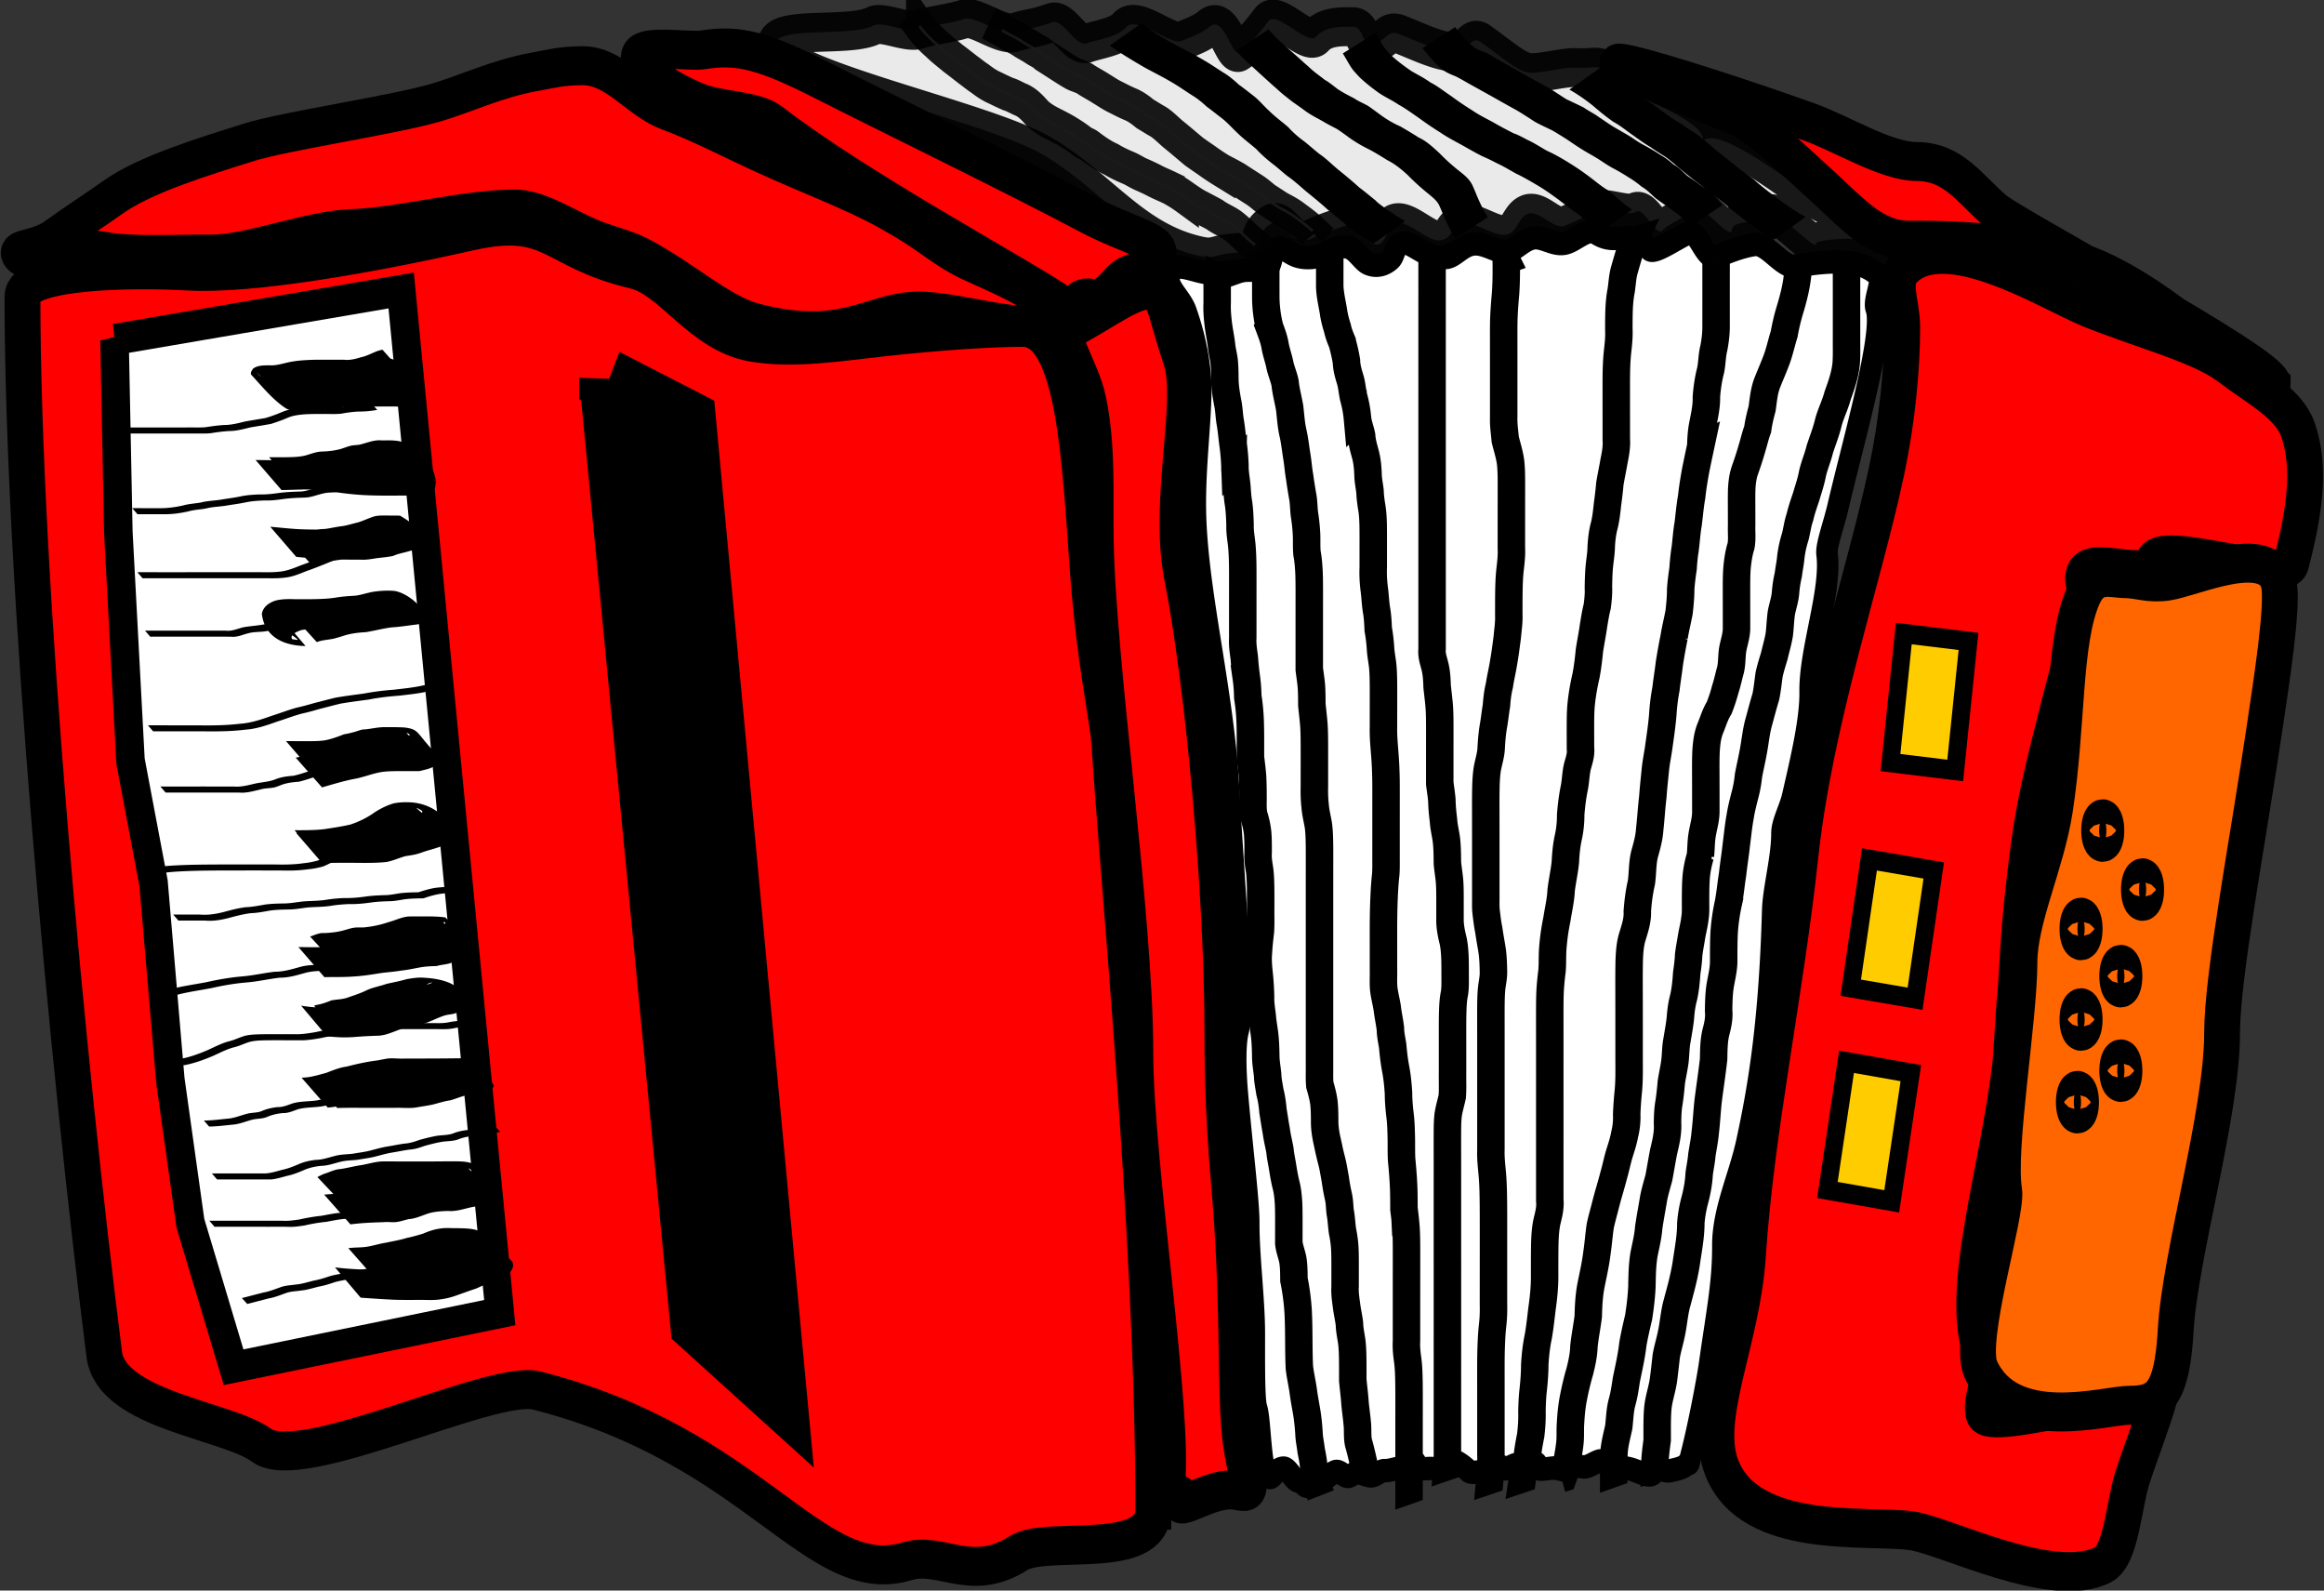 <svg xmlns="http://www.w3.org/2000/svg" viewBox="0 0 733.83 502.09"><rect x="0" y="0" width="733.83" height="502.09" fill="#333333" stroke="none"/><path d="M240.71 437.36c4.629-4.54 30.039 14.803 34.267 16.454 2.713 1.06 20.448 12.772 20.412 12.58-1.043-5.478-23.265-3.997-23.16-2.733.22 2.629-11.391-9.414-13.041-7.368-2.031 2.519-10.202 1.047-10.503 3.936-.327 3.143-10.235-8.75-11.34-6.062-1.341 3.262-5.886 4.037-7.995 6.118-1.976 1.95-4.993-6.225-7.662-4.63-1.805 1.08-8.688-1.452-10.638-.468a88.474 88.474 0 01-9.046 3.95c-3.114 1.156-7.034-4.144-10.292-3.047-2.525.85-2.96 4.51-5.576 5.256-3.574 1.02-9.328-3.691-12.932-2.706-3.49.955-2.029 3.306-5.588 4.193-3.576.891-9.295-5.329-12.838-4.365-2.304.627-2.458 4.83-4.74 5.47-2.699.756-6.799-5.591-9.428-4.75-4.44 1.419-5.225 1.554-9.436 3.292-5.89 2.433-7.53-5.873-11.161-3.832-5.247 2.95-1.923 7.283-5.017 7.283-13.135 0-8.981 2.454-16.92.502-16.87-4.147-25.66-16.734-41.61-25.457-16.223-8.873-74.877-19.844-74.877-28.198 0-5.125 20.734-1.845 27.46-5.015 2.523-1.189 9.48 2.085 12.738 1.01 3.261-1.075 8.642-1.507 12.542-2.683 3.227-.973 10.308 4.45 14.05 3.437 4.949-1.338 5.144-.83 10.537-2.578 3.115-1.009 6.417 6.464 9.859 5.33 2.768-.914 8.577-1.629 10.695-4.004 2.909-3.264 12.397 4.652 15.553 3.443 2.731-1.046 5.57-1.92 7.83-3.642 4.03-3.073 6.225 7.7 8.191 6.513 3.007-1.816 5.669-4.798 8.234-7.945 2.301-2.823 10.954 6.364 13.282 4 2.717-2.759 7.004-2.57 10.291-2.57 3.005 0 2.287 4.275 5 4.26 4.357-.026 4.333-3.651 7.896-2.39 5.08 1.797 11.239 4.674 15.666 4.609 3.845-.058 4.386-4.378 7.171-2.54 7.098 4.686 10.644 7.844 14.2 7.866 3.233.02 9.237-1.451 12.255-1.304 6.236.304 6.205-1.437 10.967 2.73 6.672 5.84 24.702 10.46 24.702 16.054z" transform="matrix(1.131 0 0 1.23 265.608 -493.492)" opacity=".898" stroke="#000" stroke-width="10" fill="#fff"/><path d="M26.411 413.36c1.348 1.77 3.006 3.237 4.72 4.638 1.428 1.297 3.015 2.386 4.542 3.56 1.413.968 2.794 1.981 4.193 2.97 1.13.754 2.212 1.583 3.376 2.285 1.153.8 2.324 1.583 3.618 2.133 1.41.61 2.804 1.267 4.238 1.818 1.196.309 2.263.946 3.41 1.385 1.753.656 3.13 1.916 4.409 3.24 1.148 1.188 2.61 2.017 4.084 2.737 1.548.73 3.1 1.433 4.609 2.243 1.312.75 2.63 1.494 3.86 2.375.641.594 1.52.766 2.243 1.211.339.21.647.465.983.678 1.636 1.116 3.303 2.127 5.135 2.886 1.643.916 3.371 1.64 5.125 2.309 1.19.508 2.298 1.21 3.512 1.654 1.278.521 2.535 1.052 3.773 1.663 1.316.605 2.67 1.11 3.993 1.697a37.401 37.401 0 014.306 2.497c1.45.914 2.886 1.859 4.459 2.55 1.245.62 2.502 1.196 3.738 1.837 1.535 1.051 3.298 1.672 4.867 2.66 1.515 1.035 2.878 2.246 4.25 3.458.718.563 1.448 1.11 2.17 1.669l-.426.55c-.734-.567-1.477-1.122-2.204-1.698-1.346-1.185-2.679-2.375-4.162-3.391-1.547-.984-3.3-1.584-4.817-2.627-1.223-.633-2.468-1.201-3.699-1.82-1.606-.712-3.08-1.67-4.562-2.61a36.621 36.621 0 00-4.204-2.434c-1.332-.593-2.694-1.102-4.019-1.71-1.216-.6-2.451-1.12-3.706-1.633-1.215-.453-2.333-1.134-3.519-1.66-1.758-.674-3.494-1.4-5.14-2.322-1.866-.778-3.576-1.8-5.247-2.933-.316-.201-.605-.444-.923-.643-.75-.47-1.67-.649-2.335-1.27-1.201-.869-2.5-1.587-3.783-2.327-1.499-.808-3.043-1.509-4.584-2.233-1.545-.759-3.077-1.627-4.277-2.88-1.207-1.253-2.501-2.45-4.16-3.068-1.147-.442-2.217-1.072-3.411-1.386-1.44-.558-2.842-1.218-4.26-1.832-1.321-.567-2.532-1.347-3.706-2.173-1.178-.714-2.276-1.548-3.418-2.315-1.404-.997-2.793-2.014-4.213-2.99-1.532-1.178-3.124-2.272-4.557-3.573-1.748-1.43-3.428-2.935-4.82-4.727l.54-.448zM135.69 466.49c-1.574-1.395-3.35-2.536-5.084-3.718-1.271-.856-2.658-1.493-4.027-2.168-1.276-.755-2.541-1.528-3.82-2.281-1.163-.87-2.268-1.78-3.536-2.498-1.463-.869-2.931-1.724-4.38-2.615-1.472-.8-2.984-1.519-4.496-2.238a71.814 71.814 0 01-4.284-2.632c-1.17-.74-2.341-1.47-3.493-2.237-1.772-1.363-3.518-2.752-5.308-4.092-1.585-1.125-2.944-2.56-4.625-3.545-1.254-.63-2.454-1.362-3.69-2.026-1.173-.887-2.346-1.707-3.704-2.286-1.55-.573-3.02-1.288-4.518-1.982-1.366-.59-2.615-1.397-3.912-2.117-1.39-.833-2.855-1.531-4.253-2.347-1.181-.814-2.611-1.015-3.87-1.652-1.364-.718-2.687-1.509-4.013-2.291-1.27-.781-2.57-1.506-3.845-2.277-.878-.817-2.02-1.17-3.009-1.809-1.004-.624-2.081-1.118-3.107-1.702-1.23-.815-2.592-1.378-3.9-2.041-.62-.29-1.212-.629-1.822-.936l.315-.626c.611.308 1.205.646 1.824.938 1.316.674 2.692 1.236 3.933 2.055 1.032.597 2.127 1.087 3.14 1.723.978.638 2.124.978 2.99 1.799 1.271.771 2.568 1.495 3.836 2.274 1.313.777 2.625 1.558 3.976 2.268 1.264.652 2.723.832 3.904 1.676 1.392.817 2.858 1.504 4.242 2.336 1.281.714 2.514 1.512 3.865 2.096 1.49.693 2.954 1.404 4.499 1.974 1.373.59 2.583 1.395 3.76 2.31 1.245.67 2.453 1.405 3.715 2.042 1.697 1.01 3.084 2.442 4.682 3.594 1.778 1.334 3.52 2.71 5.283 4.062 1.152.767 2.323 1.495 3.491 2.237 1.37.91 2.768 1.771 4.197 2.586 1.534.73 3.072 1.454 4.562 2.272 1.441.89 2.903 1.738 4.36 2.602 1.27.72 2.39 1.617 3.546 2.503 1.264.744 2.515 1.507 3.775 2.255 1.398.692 2.812 1.345 4.109 2.222 1.752 1.197 3.538 2.359 5.14 3.754l-.448.539z" opacity=".898" stroke="#000" stroke-width="8" fill="#fff" transform="matrix(1.131 0 0 1.23 260.76 -500.521)"/><path d="M360.464 7.338c3.407 2.811 7.235 4.872 11.008 7.018a133.193 133.193 0 019.147 4.938c2.129 1.253 4.153 2.695 6.264 3.978 1.551.993 2.94 2.2 4.31 3.458 1.596 1.153 3.144 2.375 4.704 3.589 1.787 1.414 3.24 3.233 4.943 4.761 1.855 1.853 3.982 3.346 5.941 5.067 1.544 1.712 3.281 3.22 5.119 4.542 1.615 1.271 3.135 2.67 4.755 3.94 2.072 1.38 3.846 3.22 5.775 4.818 2.295 1.858 4.577 3.728 6.766 5.732 1.748 1.3 3.422 2.706 5.122 4.079 1.011 1.09 2.266 1.82 3.388 2.756 1.72 1.026 3.292 2.265 5.048 3.225l.922.552-10.014 7.118-.915-.526c-1.786-1.016-3.405-2.318-5.17-3.375-1.175-.868-2.366-1.721-3.397-2.79-1.672-1.43-3.409-2.76-5.09-4.174-2.177-1.996-4.46-3.837-6.742-5.687-1.9-1.628-3.747-3.342-5.795-4.752-1.609-1.268-3.113-2.68-4.744-3.912-1.817-1.408-3.551-2.933-5.138-4.643-1.973-1.715-4.088-3.236-5.955-5.091-1.655-1.539-3.144-3.284-4.928-4.65-1.588-1.227-3.165-2.466-4.769-3.665-1.317-1.195-2.663-2.346-4.155-3.281-2.089-1.296-4.095-2.744-6.203-4.005-2.963-1.793-6.04-3.327-9.079-4.961-3.787-2.206-7.557-4.432-11.152-6.999l10.033-7.06zM400.576 9.22c2.05 2.663 4.643 4.68 7.058 6.91 1.884 1.58 3.66 3.292 5.53 4.89 1.57 1.574 3.391 2.78 5.1 4.152 1.414.79 2.65 1.829 3.943 2.819 1.721 1.194 3.57 2.117 5.408 3.07 1.395.965 2.967 1.555 4.414 2.395 1.42.983 2.804 2.021 4.199 3.048 1.873 1.323 3.845 2.503 5.927 3.39 1.969 1.146 3.932 2.299 5.852 3.542 2.472 1.123 4.465 3.044 6.493 4.888 2.092 2.17 4.317 4.136 6.666 5.969 1.671 1.325 3.166 2.631 4.002 4.726.657 1.405 1.178 2.896 1.843 4.296.835 1.817 1.687 3.606 2.82 5.225l-10.294 6.647c-1.152-1.683-2.066-3.519-2.94-5.385-.71-1.42-1.215-2.968-1.906-4.403-.67-1.877-2.173-2.95-3.583-4.164a74.184 74.184 0 01-6.693-6.056c-1.992-1.82-4.058-3.495-6.443-4.67-1.889-1.198-3.792-2.366-5.765-3.394a44.603 44.603 0 01-6.073-3.586c-1.368-.984-2.703-2.026-4.136-2.9-1.484-.76-2.963-1.525-4.397-2.394-1.857-1.028-3.75-1.984-5.488-3.25-1.303-.982-2.639-1.896-3.969-2.832-1.731-1.358-3.48-2.686-5.09-4.219-1.869-1.613-3.679-3.303-5.517-4.957-2.425-2.28-4.97-4.411-7.19-6.94l10.225-6.815zM434.396 10.352c.99 1.708 1.843 3.571 3.055 5.117.3.383 1.754 1.9 2.087 2.25 1.934 1.729 3.991 3.253 6.105 4.703 2.008 1.181 4.07 2.188 5.972 3.567 2.326 1.189 4.391 2.864 6.576 4.314a97.758 97.758 0 006.7 4.543c2.327 1.632 4.895 2.78 7.335 4.178 1.878 1.09 3.793 2.072 5.717 3.056 1.584.545 3.036 1.397 4.535 2.159 2.091.937 4.018 2.275 6.044 3.376 2.254 1.011 4.412 2.252 6.535 3.548 2.145 1.325 4.262 2.721 6.291 4.247 1.927 1.399 3.74 2.969 5.73 4.261 1.845 1.103 3.362 2.698 5.026 4.072 1.026.88 2.149 1.606 3.215 2.427l-10.096 6.997c-1.09-.815-2.215-1.58-3.244-2.488-1.603-1.39-3.156-2.86-4.954-3.957-1.96-1.373-3.8-2.926-5.748-4.317-2.016-1.483-4.082-2.898-6.228-4.146-2.12-1.259-4.263-2.473-6.473-3.535-2.024-1.13-4.014-2.34-6.117-3.293-1.473-.792-2.976-1.494-4.499-2.164-1.94-.97-3.824-2.054-5.717-3.128-2.456-1.385-4.987-2.622-7.329-4.239a112.177 112.177 0 01-6.758-4.565c-2.161-1.502-4.29-3.068-6.581-4.333-1.932-1.315-4.042-2.257-5.988-3.545a57.334 57.334 0 01-6.189-4.966c-.48-.521-1.774-1.899-2.186-2.437-1.223-1.6-2.1-3.496-3.214-5.18l10.398-6.522zM459.506 8.544c1.587 2.3 3.381 4.16 5.413 5.968 1.39 1.199 3.135 1.614 4.737 2.338 1.684.975 3.353 1.978 5.057 2.913 2.33 1.384 4.72 2.642 7.07 3.984 2.304 1.338 4.657 2.575 6.98 3.872 2.004 1.153 3.901 2.502 5.869 3.72 1.835.86 3.666 1.716 5.481 2.63 1.58 1.12 3.347 1.924 4.893 3.09 1.67 1.084 3.265 2.275 4.991 3.26 1.69.975 3.375 1.942 5.042 2.957 1.375.935 2.74 1.865 4.21 2.618 1.737.941 3.451 1.94 5.111 3.037 1.486.844 2.86 1.9 4.152 3.06 1.731.837 2.928 2.431 4.417 3.62 1.213.853 2.501 1.63 3.66 2.565 1.539 1.067 3.031 2.161 4.46 3.394 1.007.992 1.918 2.092 2.844 3.172l-10.22 6.762c-.892-1.027-1.768-2.077-2.757-2.995-1.425-1.196-2.939-2.233-4.439-3.313a138.303 138.303 0 01-3.704-2.63c-1.43-1.285-2.74-2.7-4.41-3.643a30.984 30.984 0 00-4.062-2.909c-1.653-1.05-3.324-2.074-5.063-2.947-1.462-.817-2.858-1.747-4.26-2.68-1.636-1.044-3.34-1.946-4.994-2.954-1.722-1.048-3.387-2.198-5.063-3.329a148.892 148.892 0 00-4.774-2.942c-1.857-.89-3.736-1.741-5.54-2.748-1.928-1.247-3.846-2.51-5.822-3.668a585.953 585.953 0 01-6.966-3.893 2543.4 2543.4 0 00-7.094-3.946c-1.683-.918-3.32-1.932-5.03-2.79-1.73-.693-3.49-1.384-4.916-2.708-2.055-1.896-3.853-4.007-5.602-6.234l10.33-6.631z"/><path d="M505.621 21.164c2.529 1.684 5.107 3.358 7.475 5.312 2.06 1.794 4.19 3.48 6.427 5.004 2.219 1.062 4.043 2.82 6.113 4.145 1.799 1.4 3.684 2.603 5.632 3.73 1.506 1.183 3.169 2.069 4.736 3.145a152.305 152.305 0 015.097 4.265c2.102 1.745 4.256 3.415 6.406 5.096 1.99 1.824 4.306 3.163 6.367 4.878 1.836 1.655 3.764 3.17 5.728 4.643 1.847 1.512 3.826 2.836 5.763 4.21 1.572 1.028 3.11 2.016 4.756 2.897l-10.005 7.173c-1.682-.89-3.222-2.007-4.822-3.057-1.916-1.418-3.923-2.692-5.754-4.241a101.536 101.536 0 01-5.757-4.678c-2.092-1.648-4.315-3.1-6.314-4.886-2.174-1.68-4.358-3.341-6.47-5.113-1.684-1.383-3.296-2.866-5.057-4.128-1.563-1.03-3.181-1.954-4.69-3.08-1.957-1.142-3.8-2.468-5.647-3.808-2.031-1.4-3.937-3.011-6.104-4.174-2.253-1.554-4.373-3.302-6.467-5.097-2.37-1.897-4.865-3.646-7.476-5.122l10.063-7.114z"/><path d="M639.43 395.26c0 6.551-25.704-21.037-51.072-30.269-18.919-6.885-42.703-6.602-50.448-6.602-9.538 0-15.592-6.65-23.974-13.663-7.552-6.317-18.91-16.317-24.008-18.157-67.758-24.462-17.826-10.992 20.206 1.51 8.872 2.915 21.412 10.107 29.796 10.107 10.394 0 14.926 7.073 22.075 12.677 5.322 4.173 77.425 39.515 77.425 44.396z" stroke="#000" stroke-width="10" fill="red" transform="matrix(1.131 0 0 1.23 -5.546 -364.989)"/><g><path d="M76.071 514.51c0 7.562-25.549-.758-37.447-.613-13.587.166-20.668 9.057-45.836 2.906-9.217-2.253-19.559-11.126-31.724-16.955-4.128-1.978-10.202-3.147-14.918-5.159-7.604-3.244-13.965-6.965-20.076-6.965-14.262 0-32.134 4.618-45.367 5.004-12.024.35-29 6.625-39.281 6.552-9.99-.07-22.592.612-29.954-.709-8.724-1.564-19.2 4.384-23.446 1.083-2.364-1.838 4.364-1.243 9.403-4.543 7.469-4.893 12.217-7.642 16.146-10.244 9.153-6.063 25.849-10.684 38.307-14.29 9.942-2.878 39.675-6.876 51.958-10.127 8.116-2.15 17.134-6.182 27.445-7.899 4.826-.803 7.67-1.613 13.719-1.613 9.082 0 15.295 8.77 23.598 11.572 8.179 2.76 17.813 7.332 25.531 10.602 14.249 6.039 25.486 9.69 35.783 14.904 11.449 5.798 13.794 8.632 20.983 12.194 5.309 2.632 25.177 9.427 25.177 14.3z" transform="matrix(1.131 0 0 1.23 246.218 -533.91)" stroke="#000" stroke-width="10" fill="red"/><path d="M118.6 343.15c0 6.41-4.784 5.718-6.812 10.556-.915 2.184-1.745 6.565-5.368 7.491-4.998 1.279-1.11 5.6-7.435 4.899-16.21-1.795-62.855-2.583-92.373-7.895-5.548-.998-14.65 3.536-20.748 3.995-12.08.91-20.183-1.29-20.183-3.971 0-3.076 12.392-6.66 15.56-8.778 8.413-5.623 15.747-7.012 34.23-7.012 17.232 0 56.402-.725 81.197-.35 11.817.179 21.93-2.564 21.93 1.065z" transform="scale(1.131 1.23) rotate(25.112 844.54 663.873)" stroke="#000" stroke-width="10" fill="red"/><path d="M110.71 671.65c0 15.587.773 27.466 1.941 39.952 2.7 28.847 1.544 50.207 2.885 62.998 1.237 11.798 5.345 16.2-.54 14.907-6.951-1.527-17.165 6.089-16.104 2.408 1.051-3.646-4.324 1.138-3.644-3.866 2.362-17.402-8.823-82.835-8.823-110.68 0-35.865-10.517-99.682-11.067-132.11-.181-10.661.645-24.13-2.106-35.67-1.99-8.34-8.918-16.353-4.805-18.317 10.163-4.854 18.866-11.536 23.693-9.615 2.283.91 3.39 7.494 6.926 17.221 4.114 11.313-3.856 36.287.415 56.154 5.832 27.13 11.23 80.717 11.23 116.62z" stroke="#000" stroke-width="10" fill="red" transform="matrix(1.131 0 0 1.23 260.76 -500.521)"/><path d="M91.429 794.51c0 13.153-29.826 6.449-37.574 10.988-13.302 7.792-21.682-.528-31.128 2.115-25.815 7.22-42.234-29.531-103.44-43.816-12.542-2.928-65.769 21.595-76.801 14.069-9.54-6.509-41.958-8.982-43.933-23.334-10.224-74.284-22.837-198.22-22.837-271.45 0-7.01 30.663-7.443 46.158-6.6 17.773.967 51.705-4.59 78.524-10.168 23.459-4.88 22.21 4.554 46.068 9.754 10.299 2.246 18.31 16.273 32.89 18.664 11.54 1.893 24.817-.177 37.457-1.426 14.921-1.474 28.953-2.367 38.188-2.367 14.671 0 15.984 35.726 18.175 62.832 1.866 23.082 5.546 37.556 5.967 43.77 2.386 35.163 12.286 126.92 12.286 196.97z" stroke="#000" stroke-width="10" fill="red" transform="matrix(1.131 0 0 1.23 260.76 -500.521)"/><path d="M-249.4 459.57l81.018-.533v263.83l-75.478 2.8-8.151-38.428-1.734-37.111.62-50.811-3.135-31.961 2.745-58.501 4.115-49.288z" transform="matrix(1.118 -.183 .118 1.223 260.76 -500.521)" stroke="#000" stroke-width="8.004" fill="#fff"/><path d="M84.558 117.161c2.337.813 4.767 1.195 7.2 1.461 2.024.2 4.058.227 6.089.236 2.082.007 4.165.01 6.248 0 1.87-.016 3.74-.012 5.61-.01 2.279.003 4.559.021 6.839.015 1.878-.011 3.763.113 5.598-.395 1.17-.403 1.946-.768 1.777-2.218-.202-.642-.623-.927-1.13-1.257 2.774 2.741 5.579 5.447 8.323 8.224.324.328-.784-.455-1.2-.622-1.532-.418-3.131-.458-4.702-.381-2.093.35-4.031 1.296-6.005 2.082-2.362.704-4.744 1.343-6.998 2.407-1.837 1.152-3.788 1.852-5.869 2.233-1.796.275-3.612.298-5.422.296-1.605.12-3.183.482-4.782.668-1.992.336-3.851-.02-5.68-.891-4.215-2.657-7.794-7.144-11.02-10.601-.6-.643.222-1.674.551-2.102 1.49-1.018 3.327-.947 5.028-.996 2.08.163 4.064-.497 6.078-.942 2.226-.483 4.494-.65 6.757-.754 1.849-.073 3.7-.051 5.55-.05 1.749.002 3.498.002 5.247.002 1.857.2 3.581-.243 5.346-.794 1.804-.36 3.426-1.286 5.14-1.943 1.085-.334.54-.187 1.634-.44l8.363 9.337c-1.02.17-.511.067-1.524.312-1.76.58-3.362 1.614-5.186 1.968-1.84.558-3.624 1.292-5.572 1.059-1.754-.003-3.508-.01-5.262-.016a409.447 409.447 0 00-5.525.015c-2.222.052-4.452.15-6.645.576-2.067.426-4.07 1.286-6.189 1.148-1.422.013-2.844.05-4.255.253.114.226.596.796.418.626-2.762-2.644-5.474-5.35-8.234-7.997-.251-.24.453.54.706.778.264.248.562.45.843.676 1.61 1.07 3.235 1.667 5.143 1.357 1.64-.143 3.256-.438 4.878-.734 1.768-.007 3.54.021 5.303-.16 2.006-.265 3.895-.811 5.65-1.945 2.237-1.178 4.671-1.843 7.075-2.485 2.065-.784 4.029-1.823 6.177-2.339 1.653-.277 3.337-.151 4.996.04 5.062.937 4.613 3.137 10.894 9.33.515.507.541 1.464.563 2.14-.28 1.696-1.239 2.88-2.78 3.374-1.912.721-3.896.672-5.899.61-2.27-.005-4.542.013-6.813.016-1.872.003-3.744.009-5.616-.001-2.082-.004-4.163.011-6.245.015-2.064-.01-4.132-.003-6.191-.183-2.46-.238-4.916-.568-7.311-1.238l-7.97-9.76zM80.7 145.208c5.23.082 10.441.086 15.654.577 3.649.422 7.293.868 10.958 1.083 2.3.11 4.604.112 6.906.107 2.224-.008 4.449.017 6.673.014 2.038-.066 4.086.08 6.12-.086 1.459-.278 1.203-1.868 1.08-3.11-.2-.704-.211-.987-.639-1.573-.154-.21-.72-.74-.538-.558 16.663 16.649 10.399 9.199 7.001 7.395-1.677-.602-3.475-.55-5.22-.565-2.142-.228-4.148.414-6.192.983-2.203.359-4.346.817-6.494 1.46-1.962.602-3.98.894-6.008 1.05-1.888-.06-3.66.642-5.463 1.141-1.717.465-3.482.605-5.244.663-2.048.027-4.097.03-6.146.031l-8.187-9.485c2.039.01 4.079.031 6.118-.01 1.695-.041 3.4-.092 5.066-.47 1.867-.46 3.678-1.316 5.612-1.312 1.972-.088 3.944-.278 5.86-.824 1.111-.324 2.235-.816 3.364-1.049 1.028-.212 2.119-.117 3.134-.45 2.125-.547 4.188-1.429 6.408-1.195 1.826-.008 3.667-.09 5.476.232 5.39 1.34 10.783 6.463 11.596 12.466.01 1.947-.39 3.878-2.275 4.574-2.068.362-4.191.021-6.279.129-2.21.001-4.422.034-6.633.035-2.34-.01-4.68-.038-7.019-.146-3.732-.185-7.437-.641-11.136-1.204-1.826-.211-3.91-.486-5.74-.555-3.205-.12-6.421.118-9.626.132l-8.186-9.48zM85.338 166.28c2.78.237 5.553.55 8.337.729 2.1.118 4.202.15 6.304.166 1.805.005 3.61-.004 5.416-.009 1.79.084 3.55-.049 5.319-.33 1.702-.306 3.429-.353 5.126-.687 1.594-.548 3.207-.988 4.834-1.402 1.782-.637 3.679-.621 5.48-1.146 1.81-.717.638.043 8.198 9.024.146.173-.41-.148-.622-.193-.485-.102-1.144-.126-1.63-.158-1.75-.045-3.505-.086-5.253.027-1.897.314-3.63 1.24-5.448 1.86-1.733.424-3.42 1.013-5.177 1.311-1.815.182-3.593.628-5.397.897-1.814.157-3.614.31-5.414.616-1.69.22-3.333.698-4.946 1.273-1.113.355-.552.191-1.683.49l-8.39-9.298c1.074-.236.54-.101 1.6-.405 1.667-.588 3.345-1.193 5.097-1.406 1.809-.3 3.598-.627 5.432-.654 1.811-.214 3.58-.673 5.388-.88 1.725-.221 3.36-.784 5.051-1.175 1.907-.56 3.68-1.515 5.605-2.016 1.776-.294 3.578-.14 5.37-.168.2.004 2.391.005 2.454.065.078.075 13.013 7.612 8.212 10.057-1.813.56-3.696.57-5.505 1.146-1.624.506-3.324.719-4.89 1.46-1.716.382-3.436.51-5.177.716-1.808.29-3.596.62-5.433.472-1.813 0-3.626-.001-5.44-.008-2.129-.007-4.258-.026-6.385-.16-2.747-.17-5.484-.447-8.225-.709l-8.208-9.506zM91.582 193.428c2.732-.757 5.532-1.022 8.257-1.81 2.45-.895 4.984-1.266 7.55-1.449 2.705-.29 5.332-1.056 8.027-1.443 2.635-.213 5.252-.583 7.873-.939.68-.14.92-.15 1.52-.39.08-.032.285-.194.225-.128-.09.1-.41.132-.321.234 7.561 8.786 11.87 9.972 7.552 8.671-1.992-.327-4.018-.278-6.014-.036-1.875.238-3.668.885-5.528 1.232-2 .29-4.016.276-6.015.556-2.086.381-4.195.525-6.305.614-2.332.056-4.664.066-6.996.078-2.05.004-4.09-.102-6.119.253-.926.287-3.922 1.29-3.074 2.88 4.312.737.355.18-7.736-8.18-.168-.172.407.245.623.332.757.303 1.58.36 2.373.44l.842.049 8.166 9.528-.868-.02c-5.43-.258-11.976-2.34-12.935-10.13.455-2.344 2.292-3.478 4.276-4.176 2.075-.532 4.148-.511 6.274-.447 2.324.012 4.65.025 6.974-.039 2.076-.063 4.154-.168 6.208-.53 1.992-.32 3.978-.41 5.986-.558 1.895-.283 3.696-.926 5.58-1.232 2.068-.302 4.124-.417 6.211-.283 5.657.456 14.539 9.686 7.364 10.634-2.632.304-5.248.757-7.895.9-2.724.343-5.368 1.073-8.075 1.505-2.501.145-4.989.414-7.387 1.256-.578.17-2.421.728-2.977.84-1.723.35-3.512.39-5.18 1.05l-8.456-9.262zM93.369 239.163c3.63-.617 7.136-1.835 10.751-2.573 2.659-.524 5.184-1.572 7.83-2.152 2.004-.41 4.046-.456 6.078-.495 2.089-.015 4.177.007 6.265.006 1.57-.346 3.933-.316 5.012-1.807-.012-.114.028-.25-.035-.34-.176-.255-1.047-.516-.835-.297 2.747 2.838 5.656 5.484 8.426 8.295.146.149-.35-.215-.538-.291-.212-.086-.436-.13-.654-.195-2.01-.359-4.061-.295-6.092-.306-1.994-.08-3.952.379-5.924.617-2.287.193-4.474 1.013-6.722 1.472-2.033.623-3.994 1.455-6.063 1.937-1.86.397-3.757.386-5.642.403-1.923.012-3.846.01-5.769.009l-.949-.008-8.187-9.485c.314 0 .627-.002.941-.003 1.928.008 3.856.026 5.784.027 1.823-.012 3.655-.007 5.466-.263 2.105-.38 4.104-1.133 6.11-1.912a34.653 34.653 0 003.473-.792c.772-.22 1.522-.542 2.307-.699.321-.064.651-.049.977-.073 2.013-.209 4.003-.698 6.026-.695 2.07-.01 4.142-.01 6.21.095 5.184.602 3.569 1.83 10.872 9.072.515.51-.03 1.683-.244 2.148-1.506 1.8-3.7 1.984-5.774 2.563a812.66 812.66 0 00-6.244-.008c-1.986.009-3.979.02-5.949.323-2.692.481-5.245 1.51-7.924 2.057-3.623.656-7.122 1.754-10.668 2.762l-8.315-9.393zM93.527 262.94c3.472.084 6.944.069 10.416.065 3.299-.017 6.596.095 9.884-.237 2.027-.308 3.918-1.182 5.877-1.779 1.618-.402 3.261-.57 4.864-1.05 1.878-.65 3.795-1.156 5.684-1.763.696-.338 3.114-.747 3.083-2.01-.004-.14-.152-.228-.228-.342-3.86-2.054-.356-.25 7.803 8.114.156.16-.33-.301-.517-.414-.657-.398-1.422-.496-2.15-.616-1.83-.201-3.675-.251-5.5.018-2.032.44-3.933 1.327-5.74 2.406-2.502 1.747-5.19 3.071-8.002 4.097-2.558.752-5.197 1.122-7.813 1.558-2.042.336-4.103.485-6.165.539-1.273.027-2.545.031-3.818.036l-8.192-9.488c1.268.004 2.537.01 3.806-.007 2.032-.042 4.067-.105 6.085-.399 2.577-.391 5.16-.792 7.705-1.373 2.768-.913 5.391-2.187 7.802-3.941 1.898-1.19 3.879-2.184 6.009-2.78 1.9-.348 3.79-.4 5.716-.265 5.283.42 11.83 3.847 12.49 10.509-.513 2.223-2.028 2.967-3.934 3.563-1.868.659-3.799 1.101-5.663 1.78-1.603.606-3.241.828-4.915 1.084-2.05.536-3.983 1.484-6.071 1.861-3.333.347-6.667.297-10.014.264-3.435-.004-6.87-.02-10.304.064l-8.198-9.493zM94.229 298.958c2.975.041 5.953.115 8.926-.019 2.923-.156 5.819-.541 8.703-1.059 2.143-.411 4.32-.482 6.47-.82a123.83 123.83 0 005.947-.994c1.77-.362 3.567-.506 5.365-.583 1.524-.267 3.08-.436 4.582-.83 1.612-.746 3.335-1.13 4.962-1.818.489-.32 1.238-.687 1.395-1.373.023-.101.02-.263-.068-.304-.16-.077-.65-.112-.525.022 2.704 2.902 5.584 5.602 8.377 8.403-1.582-.861-3.47-.762-5.203-.812-1.938-.029-3.875.004-5.812.003-2.187-.011-4.2.938-6.281 1.52-2.391.732-4.79 1.407-7.256 1.751a31.102 31.102 0 00-7.179.949c-1.962.545-3.962.854-5.98.987-1.51-.113-2.874.407-4.282.888l-8.45-9.224c1.485-.477 2.904-1.242 4.5-1.1 1.97-.09 3.935-.284 5.856-.794 1.197-.303 2.442-.759 3.663-.916 1.187-.153 2.415.05 3.602-.153 2.439-.259 4.83-.81 7.174-1.594 2.164-.575 4.191-1.653 6.444-1.79 1.944-.016 3.888-.014 5.832-.015 1.873.006 3.745.065 5.606.31 4.568 4.406 13.493 7.927 7.124 12.369-1.633.803-3.405 1.099-5.042 1.904-1.541.631-3.22.6-4.81 1.087-1.76.041-3.523.12-5.262.433-1.99.368-3.963.795-5.976 1.006-2.155.367-4.316.5-6.48.794-2.939.486-5.87.939-8.845 1.086-2.953.23-5.911.102-8.87.191l-8.207-9.506zM95.088 317.459c2.797.478 5.61.687 8.436.55 2.648-.203 5.297-.397 7.95-.496 2.216-.115 4.308-.946 6.401-1.67 2.382-.978 4.93-1.232 7.38-1.894 2.283-.603 4.39-1.73 6.613-2.53.99-.609 3.943-.463 4.59-1.332-4.07 1.264-.442.022 7.988 8.948.105.112-.178-.261-.302-.346-.533-.36-1.31-.375-1.909-.45-1.828-.24-3.637-.1-5.448.197-2.085.517-4.189.929-6.284 1.392-1.984.617-4.009 1.081-5.966 1.79-2.03.953-4.132 1.687-6.225 2.452-1.733.697-3.567.843-5.382 1.077-1.569.485-3.081 1.107-4.687 1.446l-.631.162-8.45-9.27.729-.247c1.636-.252 3.184-.791 4.723-1.44 1.743-.336 3.546-.287 5.242-.92 2.094-.727 4.213-1.397 6.207-2.42 1.986-.828 4.08-1.201 6.105-1.902 2.104-.466 4.22-.864 6.295-1.472 1.876-.314 3.727-.622 5.633-.427 4.626.24 15.04 1.895 11.28 10.24-1.377 1.435-3.35 1.148-5.084 1.7-2.257.73-4.335 1.922-6.616 2.567-2.398.858-5.035.76-7.409 1.808-2.173.78-4.294 1.792-6.607 1.963-2.658.076-5.314.203-7.965.438-2.85.184-5.674.103-8.509-.299l-8.098-9.615zM98.267 340.252c3.046.085 6.094.053 9.14.049 3.059-.004 6.116.01 9.174-.001 2.172-.063 4.351.058 6.52-.096 1.793-.313 3.6-.495 5.382-.88 1.811-.408 3.563-1.015 5.392-1.337 1.83-.354 3.544-1.159 5.35-1.63 2.075-.187 4.045-.858 6.046-1.434 4.877-1.512.692-1.445 9.204 8.894.11.134-.32-.1-.484-.128-.237-.04-.477-.05-.715-.074-2.581-.107-5.166-.076-7.749-.074-3.16.015-6.321 0-9.482.015-2.873-.036-5.714-.043-8.559.423-3.279.46-6.51 1.04-9.717 1.915-2.153.422-4.202 1.107-6.242 1.943a49.794 49.794 0 01-5.425 1.457c-.862.178-1.735.263-2.608.345l-8.263-9.433c.844-.052 1.688-.103 2.524-.24 1.784-.317 3.529-.828 5.279-1.3 2.105-.804 4.163-1.678 6.401-1.971 3.248-.84 6.483-1.56 9.805-1.962.312-.06 2.89-.558 3.237-.591 1.803-.173 3.642.129 5.448.011 3.16.011 6.319-.009 9.478-.015 2.566-.015 5.131-.038 7.697-.071.166-.001 1.331-.016 1.334-.013 6.964 7.026 12.834 8.62 7.228 10.117-2.019.528-3.963 1.388-6.054 1.487-1.86.39-3.592 1.177-5.421 1.68-1.826.257-3.557.828-5.34 1.289-1.811.415-3.634.64-5.459.97-2.206.349-4.457.024-6.68.115-3.058-.011-6.117.002-9.176-.001-3.019-.005-6.039-.037-9.057.048l-8.208-9.506zM102.361 377.106c3.528-.287 7.06-.502 10.594-.657 2.629.077 5.167-.252 7.728-.845 2.191-.259 4.217-1.082 6.294-1.804 2.045-.683 4.18-.856 6.304-.976 2.285.15 4.466-.33 6.674-.877 1.908-.5 3.855-.748 5.81-.876 1.047-.158 2.813-.075 3.163-1.458-.22-.49-.64-.632-1.074-.829 2.791 2.748 5.619 5.452 8.374 8.242.322.326-.797-.41-1.215-.555-1.618-.387-3.287-.371-4.935-.387-2.399-.004-4.798-.012-7.196-.016-2.529.019-5.058.015-7.586.02-1.99.007-3.98.018-5.97.023-2.281-.096-4.506.503-6.737.925-2.325.298-4.589.962-6.898 1.37-1.72.087-3.285.858-4.908 1.392-.673.237-1.32.545-1.962.865l-8.6-9.095a20.438 20.438 0 012.123-1.018c1.689-.482 3.267-1.411 5.032-1.5 2.33-.323 4.6-.976 6.93-1.288 2.266-.417 4.512-1.138 6.823-1.144 2.003.005 4.006.016 6.01.023 2.536.004 5.072-.001 7.608.009 2.382-.013 4.764-.038 7.146-.052 1.701-.005 3.409-.039 5.103.163 5.129.806 4.114 2.534 10.916 9.193.532.521.342 1.516.185 2.134-.926 1.7-2.34 2.228-4.093 2.435-1.911.071-3.823.227-5.695.68-2.256.542-4.467 1.264-6.81 1.06-2.043.066-4.103.16-6.09.738-2.127.678-4.144 1.691-6.398 1.85-1.266.295-2.58.757-3.867.91-1.336.157-2.717-.12-4.055.045-3.484.099-6.973.242-10.435.693l-8.293-9.393zM105.789 400.072c3.277.432 6.577.603 9.874.729 2.584.09 5.168.11 7.753.124 2.367-.048 4.741.063 7.105-.09 1.861-.16 3.672-.646 5.455-1.223 1.936-.653 3.856-1.357 5.795-2.003 2.236-.822 4.347-1.972 6.582-2.802 1.395-.648 3.01-1.11 4.105-2.302.072-.167.185-.32.215-.501.096-.577-1.842-1.868-1.187-1.193 7.55 7.779 11.278 10.077 7.272 7.52-1.889-.975-3.987-1.057-6.04-1.14-1.86-.012-3.727-.096-5.584.044a18.557 18.557 0 00-5.04 1.351c-1.702.656-3.485 1.087-5.253 1.486-2.177.642-4.408.99-6.614 1.482-1.996.358-3.949.93-5.938 1.316-1.991.387-4.017.361-6.027.52l-8.266-9.373c1.98-.292 3.989-.146 5.968-.476 1.996-.33 3.926-.956 5.925-1.26 2.205-.489 4.437-.824 6.601-1.51 1.714-.346 3.41-.83 5.085-1.34 1.703-.73 3.431-1.339 5.258-1.586 1.894-.334 3.83-.1 5.743-.142 2.143.055 4.326.043 6.388.763 4.854 1.98 1.403.437 10.524 9.52.944.939.471 2.369-.153 3.286-1.235 1.384-2.914 2.032-4.547 2.714-2.275.744-4.378 1.904-6.59 2.827-1.935.622-3.84 1.338-5.758 2.006a24.865 24.865 0 01-5.668 1.4c-2.395.308-4.816.058-7.224.127-2.594.005-5.19.032-7.782-.086-3.295-.16-6.587-.392-9.88-.62l-8.098-9.568z"/><path d="M39.438 134.936c2.67.008 5.341.004 8.012.003l6.682-.001 5.301-.002c1.868-.032 3.74.089 5.601-.095 1.897-.301 3.797-.555 5.711-.678 2.28.012 4.49-.586 6.698-1.124 2.142-.378 4.288-.709 6.43-1.091 1.79-.53 3.576-1.19 5.305-1.933 1.76-.757 3.653-.975 5.524-1.131 1.827-.122 3.658-.11 5.487-.11 1.993-.041 3.993.113 5.98-.085a43.737 43.737 0 015.333-.676c2.003.02 3.97-.166 5.946-.495l1.674 1.88c-1.983.33-3.954.55-5.965.51-1.789.102-3.56.327-5.325.67-1.99.228-3.998.057-5.997.102-1.824 0-3.65-.012-5.474.097-1.85.143-3.726.34-5.47 1.077-1.737.765-3.55 1.397-5.345 1.97-2.14.377-4.278.727-6.42 1.08-2.218.535-4.436 1.164-6.725 1.155a55.045 55.045 0 00-5.704.67c-1.865.217-3.743.076-5.616.116l-5.304-.001-6.684-.001c-2.67-.003-5.339-.006-8.008.002l-1.647-1.908zM41.757 160.412c2.794.008 5.588.005 8.382.005 2.604.06 5.196-.308 7.743-.871 1.824-.519 3.714-.59 5.564-.922 1.982-.51 4.022-.564 6.033-.85 2.07-.359 4.152-.602 6.214-1.017 2.091-.478 4.225-.597 6.354-.684 2 .07 3.962-.177 5.94-.447 2.199-.294 4.414-.391 6.627-.455 2.014-.013 3.918-.869 5.881-1.291 2.112-.32 4.202-.412 6.277-.97 2.632-.64 5.195-1.555 7.828-2.188 2.861-.632 5.733-1.153 8.64-1.46 1.528-.23 3.047-.53 4.574-.775l1.671 1.88c-1.533.239-3.057.535-4.59.778-2.9.294-5.763.81-8.619 1.436-2.632.623-5.19 1.546-7.818 2.187-.54.149-1.726.493-2.283.574-1.323.19-2.692.062-4.001.409-1.978.41-3.89 1.282-5.91 1.322-2.207.057-4.417.146-6.611.435-1.983.27-3.948.553-5.955.463-2.12.08-4.245.188-6.328.658-2.066.42-4.148.67-6.224 1.025-2.005.304-4.045.33-6.023.847-1.844.36-3.74.385-5.563.912-2.559.57-5.163.961-7.781.903-2.791 0-5.582-.004-8.373.005l-1.65-1.91zM43.374 180.622c3.266.009 6.53.008 9.796.01 3.502 0 7.004-.002 10.506-.005 2.113-.001 4.225-.005 6.337-.004 2.054.003 4.107.001 6.16 0 2.14 0 4.277.003 6.416.003 2.086.023 4.159.055 6.23-.24 2.174-.28 4.234-1.155 6.277-1.967 2.075-.713 4.115-1.545 6.16-2.352 1.948-.813 3.92-1.547 5.875-2.335 1.704-.714 3.522-.864 5.326-.97 1.708-.075 3.418-.064 5.127-.06 1.857.121 3.678-.068 5.51-.372l.863-.132 1.671 1.883-.861.129c-1.841.307-3.667.534-5.536.401-1.706-.005-3.413-.017-5.118.048-1.784.096-3.585.223-5.274.915-1.959.785-3.93 1.52-5.88 2.332-2.042.814-4.084 1.642-6.16 2.353-2.056.816-4.126 1.714-6.311 2.009-2.08.308-4.159.3-6.257.26-2.137 0-4.274.003-6.41.003-2.054 0-4.108-.003-6.162 0-2.114 0-4.229-.003-6.343-.004-3.505-.002-7.01-.005-10.515-.005-3.26.003-6.519.003-9.778.01l-1.649-1.91zM45.795 199.074c3.32.013 6.642.007 9.962.006 2.7-.003 5.398-.003 8.097-.001l7.395-.003c1.916.25 3.647-.571 5.472-1.037 2.74-.51 5.482-.55 8.19-1.275 3.436-.932 6.926-1.624 10.418-2.256 2.931-.46 5.832-1.037 8.786-1.32 2.528-.42 5.054-.787 7.606-.982 2.23-.14 4.465-.16 6.698-.166 2.125-.001 4.251 0 6.376.004 2.082.001 4.163.004 6.244.004l1.644 1.903c-2.081 0-4.162.001-6.243-.001-2.125-.001-4.251-.01-6.377-.006-2.23.008-4.46.018-6.687.152-2.553.186-5.08.54-7.607.976-2.95.273-5.847.846-8.775 1.303-3.488.62-6.973 1.312-10.404 2.24-1.24.343-1.84.56-3.102.716-1.69.209-3.42.105-5.083.572-1.842.458-3.58 1.33-5.51 1.08-2.467-.002-4.934-.005-7.401-.003-2.7 0-5.399 0-8.099-.002-3.317 0-6.634-.007-9.951.007l-1.65-1.91zM46.711 228.953c5.026.02 10.052.014 15.078.015 4.671.058 9.333.061 13.98-.499 3.51-.234 6.81-1.363 10.125-2.54 2.677-.838 5.3-1.879 8.008-2.598 1.805-.383 3.585-.896 5.363-1.405 2.235-.563 4.46-1.168 6.703-1.696 2.925-.517 5.873-.874 8.815-1.276a84.17 84.17 0 019.608-1.236c3.16-.37 6.305-.673 9.417-1.393 1.976-.472.994-.251 2.946-.664l1.672 1.864c-1.95.406-.968.187-2.945.657-3.12.73-6.269 1.05-9.44 1.422-3.218.225-6.422.605-9.598 1.226-2.935.397-5.876.766-8.797 1.263-2.24.524-4.459 1.135-6.69 1.693-1.78.508-3.56 1.037-5.368 1.408-2.71.697-5.33 1.741-8.005 2.57-3.328 1.19-6.635 2.347-10.164 2.574-4.656.577-9.328.572-14.01.507-5.016.001-10.033-.004-15.05.016l-1.648-1.908zM50.647 248.278c3.198.01 6.396.008 9.593.006 2.257-.003 4.513-.005 6.77-.004 2.264.003 4.527 0 6.79 0 2.287.223 4.47-.4 6.682-.907 2.105-.464 4.226-.533 6.267-1.281 1.904-.812 3.934-1.052 5.956-1.217 2.434-.516 4.748-1.488 7.169-2.07 2.495-.55 5.046-.62 7.583-.67 2.653.087 5.28-.098 7.915-.403 1.838-.369 3.66-.787 5.515-1.051l1.667 1.882c-1.858.254-3.685.662-5.521 1.052-2.641.306-5.272.518-7.932.417-2.524.047-5.063.106-7.548.635-2.434.57-4.755 1.538-7.19 2.1-2.005.153-4.022.37-5.912 1.171-.483.182-1.375.537-1.875.637-1.454.291-2.98.216-4.416.662-2.225.506-4.415 1.178-6.715.947-2.264.001-4.527-.002-6.79 0-2.26.001-4.518 0-6.777-.004-3.194-.002-6.388-.005-9.582.007l-1.649-1.91zM49.833 273.667c3.508-.447 7.044-.567 10.572-.674 4.355-.095 8.711-.1 13.067-.106 4.446 0 8.892.003 13.339.005 3.008.068 5.994.048 8.977-.394 1.543-.138 3.036-.434 4.533-.842 1.339-.538 2.624-1.182 3.916-1.835 1.93-.844 4.008-1.221 6.046-1.635 2.469-.736 5.013-1.034 7.512-1.611 2.97-.818 6.008-1.202 9.056-1.445 2.19-.158 4.385-.165 6.578-.17 1.926-.024 3.853.086 5.774-.084l1.66 1.889c-1.924.196-3.857.08-5.788.102-2.19 0-4.383.003-6.57.15-3.041.23-6.074.598-9.035 1.416-2.498.592-5.044.88-7.511 1.624-2.021.403-4.079.783-6 1.593-1.307.654-2.598 1.316-3.946 1.873-1.507.405-3 .74-4.555.856-2.997.445-5.994.484-9.018.4-4.446-.003-8.892-.007-13.338-.004-4.354.003-8.708.005-13.062.102-3.517.104-7.042.217-10.538.676l-1.67-1.887zM54.685 288.699c2.814.008 5.628.005 8.442.005 2.535.217 4.949-.168 7.407-.777 2.318-.637 4.624-1.228 7-1.55 2.1-.064 4.153-.486 6.221-.84 1.999-.275 4.018-.31 6.03-.344 2.011-.02 3.997-.435 5.998-.64 2.33-.184 4.659-.14 6.976-.482 1.966-.325 3.947-.5 5.932-.586 2.22.05 4.41-.147 6.608-.449 2.02-.295 4.059-.395 6.095-.457 1.815.005 3.593-.45 5.392-.663 1.764-.186 3.536-.223 5.306-.244 1.85-.588 3.662-1.156 5.58-1.43 2.13-.256 4.274-.31 6.414-.335l.78-.1 1.67 1.886-.801.119c-2.135.02-4.272.065-6.397.31-1.928.263-3.753.803-5.596 1.456-1.765.019-3.532.049-5.29.226-1.807.205-3.588.667-5.407.677-2.03.056-4.064.147-6.08.437-2.203.303-4.396.532-6.621.466-1.98.08-3.956.242-5.916.567-2.32.353-4.649.324-6.984.49-2.007.2-3.996.618-6.01.656-2.004.03-4.013.06-6.004.321-2.073.345-4.128.792-6.233.84-2.37.309-4.67.89-6.982 1.53-2.474.616-4.893 1.056-7.448.815-2.81 0-5.622-.004-8.433.004l-1.648-1.909zM53.962 312.23c3.71-.958 7.488-1.478 11.238-2.189 3.717-.838 7.458-1.49 11.242-1.813 3.445-.276 6.829-1.073 10.269-1.476 2.771.008 5.39-.77 8.044-1.517 2.245-.623 4.575-.645 6.877-.7 3.1-.042 6.2-.032 9.3-.027 2.463.004 4.926.004 7.39.005 1.965-.077 3.953.19 5.894-.192 1.29-.376.65-.183 1.92-.578l1.693 1.855c-1.277.399-.632.201-1.934.594-1.946.438-3.95.147-5.93.226-2.464-.001-4.93-.009-7.395-.013-3.098-.003-6.196-.02-9.294.025-2.285.053-4.6.066-6.832.664-2.668.74-5.294 1.56-8.081 1.53-3.443.396-6.826 1.196-10.27 1.486-3.782.309-7.523.942-11.235 1.785-3.74.726-7.514 1.219-11.211 2.203l-1.685-1.868zM56.303 334.385c3.206-.495 6.319-1.64 9.327-2.92 2.28-1.03 4.467-2.21 6.885-2.805 1.637-.421 3.161-1.194 4.78-1.675 1.91-.466 3.882-.465 5.828-.505 1.868-.025 3.736-.014 5.604-.01 1.798.006 3.596.007 5.394.007 1.95-.063 3.909-.38 5.835-.724 2.424-.58 4.908-.679 7.361-1.023 2.308-.303 4.562-.92 6.856-1.312 2.113-.336 4.252-.405 6.384-.45 2.447-.026 4.893-.011 7.34-.007 2.723.004 5.445.004 8.168.004 1.843-.018 3.681.122 5.501-.236 1.382-.294 2.783-.437 4.186-.54l1.66 1.896c-1.396.096-2.79.228-4.165.52-1.833.381-3.68.262-5.54.263l-8.172-.009c-2.443 0-4.886-.01-7.329.013-2.125.038-4.255.099-6.363.422-2.298.382-4.55 1.008-6.86 1.315-2.449.361-4.934.429-7.354 1.017-1.933.363-3.904.668-5.86.76a3885.98 3885.98 0 01-5.396-.008c-1.867-.004-3.734-.014-5.602.005-1.93.034-3.885.029-5.781.464-1.63.465-3.153 1.249-4.792 1.678-2.416.569-4.595 1.74-6.867 2.768-3.03 1.295-6.162 2.424-9.38 3.001l-1.648-1.91zM64.379 353.71c2.666.01 5.317-.386 7.97-.626 1.912-.237 3.71-.986 5.57-1.478 1.549-.434 3.169-.266 4.679-.851 1.6-.718 3.289-1.07 4.999-1.28 1.738.077 3.295-.667 4.922-1.203 2.42-.663 4.93-.543 7.391-.884 2.908-.542 5.807-1.113 8.748-1.386 2.208-.18 4.423-.201 6.637-.21 1.994-.003 3.989.004 5.984.007 1.732.002 3.465.002 5.198.002l1.858.001 1.646 1.907-1.856.001c-1.733 0-3.467-.001-5.2-.005-1.995-.004-3.99-.01-5.985-.01-2.21.006-4.42.023-6.626.192-2.94.261-5.84.815-8.745 1.371-2.446.369-4.938.242-7.352.869-1.641.53-3.202 1.326-4.954 1.235-1.694.194-3.372.522-4.954 1.237-1.514.632-3.133.468-4.703.871-1.873.482-3.679 1.246-5.6 1.5-2.657.234-5.31.629-7.978.648l-1.649-1.91zM66.901 370.414c3.326.011 6.653.008 9.979.006l6.968-.004c1.752-.11 3.432-.66 5.128-1.098 1.768-.375 3.474-1.017 5.145-1.737 1.794-.819 3.69-1.23 5.616-1.444 2.113-.027 4.124-.779 6.167-1.278 1.833-.485 3.725-.436 5.585-.678 1.757-.31 3.52-.514 5.257-.936 1.82-.464 3.616-.996 5.465-1.31 1.857-.281 3.69-.702 5.554-.94 1.566-.096 3.078-.576 4.558-1.108a55.189 55.189 0 014.98-1.221c1.905-.418 3.883-.214 5.74-.86 2.11-.88 4.37-1.1 6.602-1.292 1.926-.157 3.886-.38 5.764-.89l.803-.227 1.692 1.862-.803.228c-1.881.543-3.866.745-5.8.916-2.215.18-4.461.38-6.555 1.253-1.861.693-3.845.484-5.768.883-1.665.318-3.315.742-4.95 1.2-1.494.538-3.015 1.05-4.597 1.142-1.863.228-3.693.648-5.547.933-1.847.301-3.639.827-5.453 1.3-1.743.429-3.51.643-5.274.95-1.851.267-3.74.188-5.57.66-2.051.492-4.066 1.271-6.186 1.303-1.909.196-3.791.58-5.57 1.39-1.68.727-3.388 1.395-5.168 1.766-1.713.436-3.404 1.004-5.17 1.138-2.325 0-4.65-.001-6.976-.005-3.323-.003-6.645-.005-9.968.006l-1.648-1.908zM66.098 385.348c3.372.01 6.743.008 10.114.006 2.242-.003 4.483-.006 6.725-.005h6.174c1.815.13 3.592-.132 5.385-.386 2.323-.519 4.656-.934 7.018-1.174 1.883-.345 3.754-.736 5.659-.919 2.1-.176 4.21.021 6.273-.498a21.564 21.564 0 015.23-1.255l.936-.072 1.658 1.895-.93.066c-1.783.188-3.516.574-5.208 1.23-2.069.557-4.183.368-6.298.526-1.906.172-3.78.548-5.66.915-2.36.229-4.694.626-7.01 1.168-1.802.255-3.582.556-5.407.41-2.058 0-4.116-.002-6.174 0-2.245 0-4.489-.002-6.733-.005-3.368-.002-6.736-.005-10.105.006l-1.647-1.908zM76.38 409.765c2.26-.575 4.516-1.166 6.776-1.748 1.88-.327 3.656-1.047 5.454-1.69 1.57-.578 3.232-.596 4.856-.84 1.915-.167 3.745-.79 5.612-1.23 1.62-.298 3.208-.779 4.775-1.31 1.58-.528 3.226-.695 4.836-1.082 1.78-.347 3.56-.67 5.338-1.034 1.706-.35 3.44-.46 5.17-.52 1.843-.04 3.685-.033 5.528-.032 1.665.003 3.33.007 4.996.008l1.643 1.903c-1.664 0-3.328 0-4.992-.004-1.84-.002-3.68-.01-5.521.026-1.723.054-3.448.151-5.146.491-1.777.359-3.55.703-5.33 1.03-1.604.39-3.24.564-4.821 1.065-1.573.535-3.163 1.036-4.792 1.33-1.874.427-3.704 1.07-5.624 1.24-1.609.266-3.263.247-4.826.809-1.807.635-3.583 1.385-5.472 1.701-2.257.573-4.506 1.173-6.762 1.746l-1.698-1.86z"/><path d="M-95.171 507.11l21.153 10.071 8.322 250.54-20.618-17.954-8.857-242.66z" transform="matrix(1.131 .017 .077 1.227 260.76 -500.521)" stroke="#000" stroke-width="16.395"/><path d="M502.4 510.58c0 6.43-2.41 14.32-2.578 19.814-.855 28.078-3.756 44.844-7.27 59.635-2.104 8.854-6.702 17.537-6.654 26.442.052 9.628-1.707 17.259-3.686 30.233-.642 4.206-3.296 17.137-5.475 24.532-.616 2.093.107.43-1.336 1.622-.577.478-1.933.901-4.415 1.37-1.203.228-2.944-1.036-4.466.595-1.372 1.47-4.713-1.064-7.937-1.35-2.316-.206-4.386-.007-6.183-1.643-.975-.888-3.814 1.696-5.59 1.368-1.98-.364-4.169.337-6.39.235-3.29-.152-7.102 1.406-6.478-.953.239-.903-5.498 1.25-5.483.421.022-1.152-3.45 1.642-3.718.576-.266-1.06-3.327 2.2-3.89 1.249-.61-1.03-4.942.478-5.916-.444a14.887 14.887 0 00-2.9-2.125c-1.055-.6-2.267.809-3.663.309-.859-.308-1.965 1.543-2.969 1.27-1.147-.314-2.75.108-4.102-.16-1.286-.254-.531-1.734-2.031-1.934-.876-.118-.898 1.738-1.853 1.637-1.343-.14-4.37.984-5.871.875-1.208-.088-2.648 1.441-3.965 1.373-1.04-.054-2.649-.815-3.758-.855-.87-.032-1.761 1.012-2.675.99-.87-.023-2.118-1.291-3.029-1.305-1.102-.017-2.77 1.935-3.934 1.93-1.103-.007-2.947 1.957-4.106 1.96-1.275.004-1.335-1.415-2.68-1.4-1.228.015-2.842-3.357-4.129-3.33-2.709.058-3.252 4.226-4.817 1.517-1.702-2.947-1.7-14.21-2.723-16.931-.878-2.335-.552-16.326-.652-20.916-.183-8.373-1.578-18.694-1.532-26.61.032-5.428-2.02-20.588-3.202-33.365-.608-6.576-.617-12.82.212-15.767.947-3.366.698-11.882.32-18.357-.839-14.391-2.094-29.738-3.023-44.825-1.445-23.479-8.19-47.509-9.12-67.671-.533-11.513 1.115-22.435 1.405-32.501.204-7.05-1.539-14.771-4.16-21.552-1.185-3.06-5.107-5.93-4.65-8.46.29-1.598.001-1.52 1.452-2.468 1.637-1.07 5.946.72 8.746 1.064 3.586.442 8.475-.437 11.415-.577 2.271-.107 5.618.385 6.495-1.331.913-1.787.531-3.864 2.197-4.242 1.685-.384 3.142 1.135 5.066 1.803 2.11.732 4.673.622 6.125.18 3.149-.96 5.715-2.942 8.342-2.351 2.312.52 3.96 3.471 5.663 4.188 2.77 1.166 5.096-.055 6.276-1.02 1.43-1.168.92-3.74 3.574-4.213 2.412-.429 6.266 4.084 11.953 3.702 2.552-.171 4.666-3.485 8.232-3.485 3.055 0 5.979 2.16 8.557 1.961 2.352-.182 4.356-2.685 7.108-3.402 2.858-.744 5.825 1.814 9.104 1.29 3.019-.483 6.356-4.149 8.897-2.627 6.075 3.64 9.357-1.725 14.957 4.207 1.353 1.433 9.686-4.375 11.398-4.271 2.53.154 4.17 7.215 7.321 6.068 3.274-1.191 6.83-2.569 10.56-3.06 3.568-.47 7.759 6.056 11.354 5.531 9.532-1.391 18.335-2.175 23.24 2.514 1.329 1.272-1.497 6.287-.67 8.343 2.446 6.082-6.3 33.825-10.612 50.801-1.247 4.91-3.387 10.095-3.09 12.226 1.328 9.523-4.894 24.775-4.72 35.422.117 7.195-2.575 17.53-4.867 26.73-.829 3.327-3.002 6.816-3.002 9.517z" stroke="#000" stroke-width="6" fill="#fff" transform="matrix(1.131 0 0 1.23 -5.546 -364.989)"/><path d="M345.06 367.76c-.004 2.178-.002 4.356-.001 6.533-.097 1.898.082 3.768.322 5.646.24 1.768.655 3.504.885 5.276.123 1.407.559 2.752.742 4.152.164 1.544.183 3.098.197 4.649.024 1.893.351 3.774.719 5.628.423 1.681.459 3.422.744 5.122.375 1.88.53 3.791.805 5.687a51.3 51.3 0 01.546 5.677c-.041 1.628.267 3.226.476 4.832.167 1.52.2 3.038.472 4.544.336 1.926.41 3.885.478 5.835-.07 1.743.283 3.448.477 5.17.184 1.767.241 3.544.272 5.319.019 1.644.014 3.288.013 4.932-.002 1.49-.003 2.982-.003 4.473v4.287l-.002 4.917c-.12 1.694.196 3.352.43 5.02.133 1.776.336 3.535.597 5.298.243 1.573.335 3.162.383 4.752.31 1.742.496 3.493.607 5.258.1 1.794.121 3.591.13 5.388.003 1.654 0 3.308 0 4.963.215 1.61.448 3.214.58 4.834.112 1.741.126 3.486.134 5.23.025 1.671-.144 3.34.285 4.97a19.384 19.384 0 011.014 4.37c.15 1.675.132 3.359.136 5.039-.135 1.524.178 2.998.423 4.49.205 1.538.244 3.092.273 4.642.021 1.717.014 3.435.012 5.152-.036 2.011.08 4.027-.088 6.032-.23 1.785-.445 3.57-.548 5.366-.192 1.922.022 3.818.235 5.725.214 1.85.318 3.71.373 5.572-.069 1.663.24 3.295.459 4.935.132 1.68.49 3.326.7 4.997.2 1.7.259 3.412.289 5.123 0 1.66.344 3.297.526 4.944.034 1.458.397 2.868.622 4.302.456 1.602.717 3.237.863 4.894.315 1.722.584 3.45.93 5.166.236 1.686.706 3.322 1.024 4.99.142 1.468.508 2.895.753 4.346.245 1.43.519 2.87.884 4.275.468 1.563.64 3.188.754 4.808.097 1.744.084 3.492.086 5.238l-.006 5.017c.154 1.473.777 2.837 1.098 4.28.326 1.711.309 3.461.329 5.196a54.73 54.73 0 011.168 8.12c.279 4.799.1 9.612.346 14.41.276 2.151.837 4.246 1.136 6.393.224 1.511.533 3.012.815 4.517.385 1.994.611 4.012.741 6.037.064 1.476.432 2.912.604 4.38.341 1.5.633 3.002.774 4.534-.004 1.27.355 2.466.763 3.651l-.665.24c-.41-1.19-.771-2.392-.768-3.667-.14-1.532-.43-3.034-.774-4.533-.171-1.468-.541-2.905-.603-4.382-.128-2.023-.35-4.039-.738-6.03-.285-1.505-.595-3.007-.818-4.52-.296-2.15-.857-4.247-1.127-6.4-.24-4.8-.054-9.612-.345-14.41a54.89 54.89 0 00-1.178-8.122c-.02-1.73-.005-3.474-.327-5.18-.322-1.45-.947-2.818-1.103-4.296.001-1.673.006-3.345.007-5.018 0-1.744.01-3.49-.085-5.232-.113-1.616-.283-3.237-.751-4.796-.367-1.407-.64-2.85-.886-4.28-.244-1.451-.612-2.877-.752-4.344-.317-1.67-.787-3.305-1.022-4.99-.347-1.72-.618-3.45-.933-5.175-.146-1.655-.405-3.289-.863-4.889-.225-1.435-.59-2.845-.622-4.305-.182-1.649-.527-3.287-.529-4.95-.029-1.708-.085-3.417-.285-5.116-.21-1.67-.57-3.315-.702-4.996-.217-1.642-.53-3.277-.46-4.942-.054-1.86-.156-3.718-.369-5.567-.215-1.91-.432-3.81-.241-5.736.1-1.798.316-3.583.55-5.368.171-2.003.052-4.017.089-6.027.002-1.716.006-3.433-.014-5.15-.028-1.546-.066-3.097-.271-4.632-.245-1.496-.56-2.974-.424-4.502-.004-1.676.013-3.357-.136-5.03a19.23 19.23 0 00-1.009-4.361c-.433-1.635-.268-3.309-.29-4.987-.01-1.742-.02-3.485-.132-5.225-.132-1.622-.365-3.228-.584-4.84.002-1.654.006-3.308.002-4.962-.008-1.795-.027-3.591-.126-5.384a46.005 46.005 0 00-.612-5.26c-.046-1.587-.136-3.173-.378-4.744a73.379 73.379 0 01-.599-5.299c-.233-1.67-.55-3.332-.43-5.03l-.002-4.916v-4.287l.005-4.473c.002-1.644.007-3.288-.012-4.931-.03-1.773-.085-3.547-.269-5.312-.195-1.725-.551-3.432-.479-5.177-.065-1.946-.14-3.901-.476-5.823-.273-1.508-.31-3.026-.473-4.548-.208-1.609-.52-3.209-.478-4.838a50.922 50.922 0 00-.54-5.672c-.277-1.895-.434-3.805-.809-5.684-.287-1.7-.318-3.44-.74-5.121-.369-1.858-.7-3.743-.726-5.64-.014-1.548-.031-3.1-.194-4.64-.184-1.4-.62-2.746-.741-4.153-.229-1.773-.644-3.508-.884-5.277-.24-1.88-.425-3.753-.325-5.654 0-2.177.002-4.354-.001-6.532l.673-.219zM358.63 364.99c-.004 2.668-.003 5.337-.003 8.005.039 2.669.401 5.26 1.11 7.825.652 1.587 1.277 3.162 1.552 4.86.362 1.613.974 3.145 1.313 4.765.385 1.54 1.09 2.953 1.42 4.512.24 2.164.878 4.251 1.274 6.388.269 2.072.39 4.146.877 6.183.528 2.068.76 4.19 1.132 6.287.319 1.737.43 3.496.776 5.227.245 1.628.52 3.243.831 4.86.33 1.54.3 3.121.499 4.676.278 1.574.47 3.16.573 4.755.13 1.78-.032 3.575.164 5.35.328 1.588.458 3.2.545 4.816.075 1.643.082 3.288.085 4.932 0 1.625-.002 3.25-.003 4.874-.002 1.77-.002 3.542-.002 5.313v9.721c.186 1.445.447 2.876.584 4.327.13 1.6.126 3.207.133 4.811.19 1.815.447 3.618.583 5.438.12 1.751.123 3.507.13 5.262.006 1.78.002 3.56 0 5.341v4.824c-.039 1.703-.011 3.388.2 5.078.128 1.67.587 3.28.895 4.92.272 1.768.298 3.562.328 5.347.019 1.658.012 3.317.009 4.975-.003 1.77-.004 3.54-.004 5.31l-.001 5.258v24.791c0 1.878-.002 3.756 0 5.635v10.082c.031 1.769-.08 3.542.084 5.305.464 1.484.906 2.946 1.134 4.488.192 1.535.208 3.083.219 4.627-.036 1.838.277 3.656.714 5.434a90.985 90.985 0 001.172 4.703c.491 1.62.737 3.297 1.082 4.952.218 1.512.516 2.99.88 4.473.336 1.329.313 2.705.497 4.054.342 1.623.383 3.289.656 4.918a27.93 27.93 0 01.63 4.293c.088 1.656.08 3.316.081 4.973 0 1.648-.003 3.296-.004 4.944-.118 1.69.194 3.345.427 5.009.214 1.523.605 3.006.792 4.536.032 1.53.413 3.007.64 4.512.225 1.643.25 3.304.276 4.96.018 1.628.012 3.256.01 4.884.16 1.802.443 3.589.58 5.393.144 1.88.477 3.735.65 5.614.24 1.688-.024 3.432.364 5.092.545 1.74.996 3.511 1.422 5.285l.175.867-.667.232-.173-.866c-.425-1.774-.877-3.545-1.424-5.284-.391-1.663-.127-3.41-.366-5.103-.17-1.88-.506-3.735-.65-5.613-.137-1.807-.418-3.595-.582-5.4 0-1.627.006-3.254-.01-4.882-.025-1.652-.05-3.31-.274-4.95-.227-1.506-.61-2.984-.64-4.514-.186-1.53-.578-3.012-.792-4.535-.233-1.667-.546-3.326-.43-5.019.002-1.648.005-3.296.005-4.944-.002-1.656.006-3.313-.082-4.967a27.75 27.75 0 00-.627-4.287c-.273-1.63-.314-3.297-.656-4.92-.188-1.346-.162-2.72-.496-4.047a46.083 46.083 0 01-.879-4.476c-.345-1.653-.591-3.328-1.08-4.947a88.449 88.449 0 01-1.173-4.706c-.438-1.782-.753-3.606-.72-5.45-.012-1.54-.026-3.085-.216-4.617-.227-1.543-.672-3.005-1.134-4.491-.167-1.765-.056-3.54-.087-5.312v-4.878l.001-5.205v-5.634-9.884-5.166-4.9-4.841-5.258c0-1.77.003-3.54.005-5.31 0-1.658.008-3.316-.01-4.974-.028-1.781-.054-3.57-.324-5.335-.307-1.641-.767-3.252-.894-4.924-.213-1.693-.247-3.38-.206-5.086 0-1.608 0-3.216.003-4.824.002-1.78.005-3.561 0-5.342-.007-1.752-.012-3.507-.129-5.256-.135-1.822-.392-3.627-.585-5.443-.007-1.602-.006-3.206-.132-4.804-.136-1.454-.397-2.887-.586-4.334v-4.767-4.955c.001-1.77 0-3.541.002-5.312.002-1.625.005-3.25.004-4.874-.004-1.643-.008-3.287-.083-4.929-.086-1.615-.218-3.225-.544-4.812-.198-1.776-.035-3.571-.167-5.353a42.905 42.905 0 00-.57-4.751c-.2-1.553-.17-3.132-.497-4.671-.31-1.617-.589-3.232-.832-4.86-.346-1.732-.457-3.49-.774-5.23-.371-2.096-.603-4.216-1.131-6.282-.489-2.039-.61-4.114-.877-6.188-.396-2.135-1.034-4.222-1.277-6.385-.33-1.558-1.035-2.972-1.42-4.511-.337-1.623-.95-3.155-1.313-4.768-.275-1.697-.899-3.269-1.547-4.855a31.059 31.059 0 01-1.113-7.844c0-2.667 0-5.335-.003-8.002l.672-.219zM376.49 363.47c-.004 2.206-.002 4.413-.002 6.619.069 2.16.627 4.252 1.014 6.366.218 1.492.634 2.95 1.127 4.373.276 1.248.78 2.402 1.305 3.56a42.99 42.99 0 011.222 4.98c.046 1.678.559 3.208 1.084 4.778.46 1.48.545 3.024.935 4.52a27.777 27.777 0 011.052 5.29c.136 1.592.832 3.058 1.163 4.622.108 1.714.677 3.308 1.135 4.945.43 1.569.575 3.188.651 4.806.01 1.483.371 2.931.553 4.398.052 1.425.258 2.815.51 4.216.261 1.442.333 2.908.372 4.37.033 1.892.026 3.785.025 5.677 0 1.781-.003 3.562-.004 5.343-.096 1.954.049 3.878.322 5.81.227 1.652.29 3.309.57 4.953.324 1.643.426 3.316.495 4.986a41.6 41.6 0 01.631 4.737c.079 1.645.466 3.253.645 4.889.153 1.62.18 3.25.195 4.876.008 1.627.004 3.255.002 4.883-.003 1.888-.003 3.777-.004 5.665-.083 2.589.225 5.163.428 7.74.161 1.997.241 4 .277 6.002.02 1.632.015 3.264.014 4.896l-.004 4.546V516.038c-.016 1.695.058 3.391-.086 5.082-.33 2.705-.458 5.427-.55 8.148a210.69 210.69 0 00-.083 6.174c-.001 1.656.002 3.313.003 4.97.002 1.716 0 3.432 0 5.148.048 1.64-.099 3.289.085 4.92.215 1.67.7 3.278.978 4.938.216 1.783.664 3.519.878 5.303.011 1.5.405 2.94.636 4.41.176 1.889.417 3.771.787 5.632.455 2.133.69 4.303.835 6.477.002 1.866.179 3.707.418 5.555.26 1.92.316 3.858.361 5.793.053 1.97-.033 3.942.11 5.91.241 2.255.436 4.514.546 6.78.073 1.872.082 3.746.086 5.619.232 1.712.456 3.421.58 5.146.111 1.69.124 3.383.132 5.075.003 1.791.001 3.581 0 5.372-.001 1.584-.001 3.168-.003 4.751-.002 2.16 0 4.321-.001 6.482-.002 2.327 0 4.655 0 6.982-.11 1.658.083 3.274.323 4.908.288 1.916.327 3.854.367 5.788.033 1.994.03 3.99.03 5.984-.003 1.905-.004 3.81-.004 5.716v16.051l-.672.217v-1.568-4.858-4.734l.001-4.89.005-5.716c0-1.994.004-3.99-.027-5.983-.04-1.93-.08-3.866-.367-5.78-.242-1.636-.438-3.255-.325-4.917.001-2.328.002-4.655 0-6.983v-6.48c0-1.584 0-3.168.002-4.752.002-1.79.006-3.58.001-5.37-.008-1.692-.021-3.384-.13-5.072-.124-1.727-.348-3.437-.583-5.15-.004-1.873-.01-3.746-.083-5.617a114.37 114.37 0 00-.544-6.78c-.147-1.967-.062-3.94-.113-5.912-.044-1.932-.1-3.868-.359-5.785-.239-1.85-.42-3.692-.419-5.559-.142-2.171-.374-4.339-.83-6.47-.373-1.86-.615-3.744-.792-5.632-.232-1.471-.626-2.913-.636-4.414-.213-1.783-.66-3.518-.876-5.3-.278-1.66-.765-3.27-.98-4.94-.188-1.634-.04-3.287-.086-4.929l-.002-5.148c-.001-1.657-.003-3.313-.003-4.97.005-2.06.022-4.119.087-6.178.094-2.722.218-5.445.546-8.15.145-1.689.069-3.383.086-5.076v-4.886-4.836l.003-4.545c.002-1.632.006-3.264-.013-4.895a95.928 95.928 0 00-.271-6c-.202-2.578-.513-5.154-.433-7.744 0-1.889 0-3.777.002-5.665.002-1.627.007-3.255-.002-4.882-.016-1.625-.04-3.251-.192-4.87-.18-1.637-.567-3.245-.646-4.891-.12-1.594-.33-3.17-.633-4.74-.066-1.667-.168-3.336-.491-4.977-.28-1.645-.346-3.302-.57-4.954-.273-1.936-.42-3.863-.325-5.82 0-1.781.002-3.562.004-5.343.002-1.892.008-3.783-.026-5.675-.04-1.459-.11-2.92-.369-4.36-.252-1.402-.462-2.793-.512-4.22-.18-1.468-.542-2.918-.554-4.402-.074-1.613-.216-3.228-.644-4.792-.459-1.639-1.031-3.233-1.137-4.949-.33-1.566-1.03-3.034-1.166-4.629a27.454 27.454 0 00-1.047-5.28c-.393-1.494-.48-3.036-.935-4.515-.526-1.573-1.042-3.107-1.087-4.788a42.291 42.291 0 00-1.218-4.963c-.526-1.16-1.03-2.316-1.307-3.567-.493-1.426-.912-2.888-1.128-4.384-.386-2.119-.944-4.214-1.017-6.378 0-2.206.002-4.412-.002-6.618l.673-.218zM405.06 364.19c-.004 2.497-.004 4.994-.003 7.491l.002 6.432V388.399c0 2.117 0 4.234-.002 6.351l.002 6.297v42.213 19.992c-.184 1.617.466 3.077.858 4.61.4 1.625.497 3.295.551 4.96.205 1.795.466 3.581.611 5.383.11 1.515.12 3.035.127 4.553.002 1.805 0 3.61-.002 5.414l-.002 4.93v4.556c.189 1.433.448 2.852.584 4.292.035 1.757.216 3.49.454 5.229.111 1.639.544 3.223.797 4.84.269 2.03.275 4.084.301 6.128.151 1.545.448 3.068.595 4.614.122 1.492.123 2.99.129 4.487.003 1.763 0 3.525 0 5.288-.03 1.671.304 3.321.715 4.932.447 1.567.58 3.185.662 4.805.062 1.58.058 3.16.056 4.741 0 1.565.074 3.118-.207 4.662-.348 1.527-.41 3.093-.469 4.652-.05 1.651-.05 3.304-.051 4.956 0 1.626.003 3.252.004 4.878v5.636c-.042 2.103.093 4.213-.085 6.31-.364 1.55-.87 3.05-1.13 4.623-.233 1.822-.21 3.665-.221 5.499-.005 1.848 0 3.696.005 5.544l.003 5.394v4.972 19.672a4821.27 4821.27 0 000 6.587v11.577l-.002 7.074c.002 2.075.001 4.151.001 6.227v5.711c.002 1.719 0 3.437 0 5.156v6.09c-.027.292-.056.583-.084.874l-.673.212.087-.868v-6.09-5.156-5.712l.001-6.228c.001-2.357 0-4.714-.002-7.072l.001-5.42v-6.157-6.587l-.001-4.725v-4.556-4.927c.001-1.821.002-3.643 0-5.465v-4.971c0-1.799 0-3.597-.003-5.395-.003-1.848-.01-3.696-.003-5.545.01-1.836-.014-3.682.214-5.508.258-1.573.758-3.074 1.136-4.619.181-2.095.045-4.203.086-6.304 0-1.878 0-3.757-.002-5.635 0-1.626-.003-3.252-.004-4.879 0-1.653.001-3.306.051-4.959.059-1.56.115-3.13.464-4.66.286-1.54.214-3.089.213-4.65 0-1.58.006-3.16-.055-4.739-.081-1.614-.213-3.228-.658-4.79-.413-1.617-.749-3.273-.722-4.95.002-1.762.006-3.525.002-5.287-.007-1.494-.009-2.99-.128-4.481-.147-1.548-.443-3.073-.594-4.62-.025-2.041-.032-4.091-.3-6.118-.253-1.618-.687-3.202-.796-4.842-.238-1.74-.424-3.473-.458-5.23-.135-1.443-.393-2.865-.585-4.3v-4.556c0-1.643 0-3.287.002-4.93.002-1.805.006-3.609.002-5.413-.008-1.517-.017-3.035-.124-4.549-.145-1.802-.403-3.59-.612-5.386-.054-1.66-.15-3.325-.547-4.945-.393-1.539-1.048-3.004-.864-4.626v-4.88-4.553-4.935c.001-1.875.002-3.75 0-5.626v-5.151-4.805l.001-5.386c0-1.818-.002-3.635 0-5.453v-5.549-10.424-5.444l.002-6.298-.002-6.35v-5.188c0-1.699-.002-3.399 0-5.098l.002-6.434c0-2.496 0-4.992-.003-7.489l.673-.218zM425.77 363.47c.027 2.871.02 5.733-.206 8.596-.199 2.077-.375 4.156-.462 6.24-.055 1.603-.051 3.207-.052 4.81l.003 4.824.001 5.98v9.785c-.07 1.917.24 3.817.429 5.72.495 1.846 1.128 3.632 1.444 5.522.251 1.738.264 3.498.28 5.251.007 1.738-.002 3.475-.006 5.213a7304.272 7304.272 0 00-.004 11.89c.104 1.744-.107 3.458-.323 5.184-.254 1.905-.324 3.825-.368 5.744-.033 2.09-.03 4.178-.028 6.267.083 1.897-.251 3.77-.426 5.653-.319 2.248-.625 4.494-1.061 6.722-.322 1.892-.837 3.74-1.127 5.638-.466 1.706-.69 3.447-.829 5.205-.307 1.662-.491 3.346-.799 5.006-.389 1.969-.564 3.97-.678 5.97-.093 1.878-.795 3.653-1.116 5.502-.318 2.03-.357 4.086-.387 6.136-.02 1.94-.01 3.882-.006 5.824.004 1.882.005 3.764.005 5.646 0 1.7 0 3.399.002 5.098v9.325c.024 1.461-.07 2.925.084 4.38.218 1.58.395 3.154.75 4.709.273 1.862.68 3.7.98 5.559.24 1.734.294 3.485.325 5.233.029 1.426-.34 2.82-.508 4.232-.16 1.505-.185 3.02-.201 4.533-.011 1.618-.007 3.237-.005 4.855.002 1.903 0 3.806.002 5.709V580.799a14446.17 14446.17 0 000 10.947c-.09 2.23.229 4.44.428 6.654.22 2.553.249 5.117.275 7.678.02 3.47.012 6.94.01 10.412v9.521l.002 5.246c.045 1.745.001 3.473-.203 5.206-.291 2.263-.394 4.544-.466 6.823-.047 1.694-.05 3.389-.05 5.083 0 1.629.003 3.258.004 4.887v16.573c.092 2.267-.088 4.513-.323 6.764l-.67.21c.236-2.248.418-4.492.322-6.756l.001-5.318v-5.922c0-1.778 0-3.556-.002-5.333 0-1.629-.002-3.258-.004-4.887.001-1.695.005-3.39.053-5.085.073-2.281.174-4.564.463-6.83.204-1.73.25-3.454.204-5.197 0-1.749 0-3.498.003-5.247l.007-9.524c0-3.47.006-6.94-.017-10.409-.026-2.559-.055-5.12-.274-7.672-.2-2.216-.522-4.428-.433-6.659v-5.208a14446.674 14446.674 0 000-10.578v-4.888-5.641c0-1.903 0-3.805-.004-5.708-.002-1.619-.005-3.237.005-4.856.015-1.515.04-3.032.199-4.54.166-1.41.533-2.8.511-4.223-.03-1.745-.081-3.493-.32-5.224-.299-1.857-.705-3.694-.98-5.554-.357-1.558-.532-3.135-.753-4.717-.158-1.457-.063-2.923-.087-4.387v-4.551-4.774-5.099c0-1.882-.001-3.764-.005-5.646-.004-1.942-.01-3.884.007-5.825.03-2.053.067-4.113.383-6.146.317-1.849 1.018-3.62 1.118-5.494.115-2.003.29-4.007.675-5.979.31-1.658.489-3.34.802-4.999.139-1.759.354-3.504.826-5.21.289-1.9.806-3.748 1.128-5.641.437-2.226.746-4.47 1.064-6.715.173-1.88.506-3.752.426-5.646 0-2.09 0-4.18.029-6.27.043-1.92.11-3.843.366-5.75.214-1.723.427-3.435.324-5.176v-6.013c.001-1.96.002-3.918.005-5.877.002-1.737.01-3.474.004-5.211-.015-1.75-.027-3.506-.276-5.242-.314-1.892-.948-3.679-1.444-5.527-.187-1.905-.503-3.806-.432-5.725v-4.686-5.1-5.98c-.003-1.607-.005-3.215-.006-4.823 0-1.604-.004-3.209.05-4.812.089-2.087.267-4.167.468-6.245.23-2.86.24-5.72.2-8.589l.674-.218zM461.24 358.4a151.525 151.525 0 00-2.403 7.253c-.617 1.798-.68 3.7-.982 5.555-.355 1.594-.498 3.218-.582 4.845-.069 1.696-.071 3.393-.073 5.09.1 1.822-.102 3.616-.319 5.42-.218 1.757-.315 3.525-.366 5.294-.037 2.005-.03 4.01-.03 6.014 0 2.02.004 4.042.006 6.063v5.409c.148 1.917-.216 3.764-.632 5.62-.357 1.965-.832 3.905-1.17 5.873-.168 1.774-.4 3.53-.662 5.292-.213 1.805-.418 3.623-.887 5.382-.51 1.687-.717 3.44-.848 5.191-.011 1.739-.33 3.448-.525 5.17-.196 1.84-.24 3.692-.268 5.541.082 1.641-.104 3.25-.333 4.87-.46 1.624-.726 3.284-1.034 4.94-.311 2.125-.791 4.219-1.14 6.337-.236 2.18-.51 4.358-.958 6.505-.627 2.502-1.111 5.027-1.378 7.592-.177 1.917-.174 3.843-.179 5.766.001 1.751.007 3.503.011 5.255.207 1.655-.402 3.14-.854 4.692-.45 1.758-.482 3.57-.84 5.347-.525 2.316-.845 4.669-1.04 7.034a24.04 24.04 0 01-.655 5.79c-.505 2.07-.714 4.187-.826 6.31-.264 2.434-.853 4.815-1.18 7.244-.114 2.524-.772 4.966-1.18 7.451a53.483 53.483 0 00-1.136 7.323c-.19 1.997-.047 4.01-.238 6.004a64.136 64.136 0 00-.541 5.324c-.078 1.826-.08 3.655-.083 5.482l.003 4.99c.002 1.616.002 3.232.001 4.848 0 2.416 0 4.832-.002 7.248l.002 6.767.001 5.17-.002 6.459.001 7.11.001 5.42c.187 1.72-.21 3.294-.645 4.936-.53 1.9-.658 3.861-.738 5.822-.071 2.802-.06 5.605-.058 8.407.031 2.853-.277 5.696-.71 8.511-.33 2.455-.598 4.912-1.068 7.345-.542 2.334-.815 4.708-.972 7.095-.006 2.16-.176 4.297-.429 6.44-.24 1.863-.316 3.739-.36 5.614.068 2.062-.085 4.095-.347 6.137-.38 1.785-.746 3.569-.948 5.384-.024 1.554-.697 2.968-1.106 4.442-.207.947-.117.472-.272 1.423l-.676.208c.154-.956.064-.48.27-1.431.405-1.471 1.084-2.881 1.11-4.432.2-1.815.564-3.6.948-5.385.264-2.04.424-4.07.351-6.13.042-1.878.118-3.756.358-5.62.253-2.143.428-4.278.431-6.438.157-2.39.427-4.767.971-7.103.47-2.433.74-4.889 1.068-7.342.436-2.812.747-5.652.716-8.502-.002-2.803-.013-5.606.054-8.409.078-1.965.2-3.93.731-5.836.433-1.637.84-3.202.65-4.918v-5.421c.001-2.37.002-4.74.001-7.11l-.002-6.458v-5.17l.003-6.768c-.001-2.416 0-4.832-.002-7.247l-.002-4.848c-.001-1.663-.004-3.326-.003-4.99.004-1.828.006-3.658.082-5.485.095-1.784.293-3.558.54-5.328.198-1.993.048-4.007.24-6.003.202-2.47.59-4.911 1.137-7.33.405-2.484 1.065-4.924 1.18-7.448.325-2.427.912-4.806 1.179-7.238.11-2.127.32-4.248.822-6.323.458-1.914.672-3.806.658-5.78.195-2.366.516-4.723 1.039-7.042.361-1.777.388-3.59.835-5.35.449-1.548 1.068-3.024.86-4.674-.002-1.752-.01-3.504-.01-5.256.006-1.925 0-3.853.179-5.772.266-2.568.75-5.096 1.379-7.6.448-2.146.72-4.322.954-6.501.349-2.119.831-4.213 1.139-6.339.309-1.654.566-3.315 1.034-4.936.23-1.617.42-3.223.336-4.861.03-1.852.072-3.705.267-5.548.194-1.722.513-3.43.524-5.168.131-1.755.335-3.512.844-5.203.479-1.754.677-3.573.89-5.374.261-1.763.5-3.52.663-5.294.337-1.97.814-3.91 1.17-5.877.413-1.852.786-3.692.635-5.605v-5.409l-.003-6.064c0-2.004-.01-4.01.026-6.014.05-1.771.148-3.541.366-5.301.215-1.801.423-3.592.319-5.411.002-1.698.006-3.397.073-5.094.082-1.63.222-3.256.579-4.852.309-1.858.363-3.764.984-5.566.734-2.439 1.551-4.857 2.395-7.258l.681-.192zM484.35 363.47a13839.775 13839.775 0 00-.002 17.124c-.008 1.768-.25 3.552-.6 5.284-.54 1.892-.503 3.876-.915 5.785-.638 2.233-.999 4.519-1.189 6.829.07 2.444-.52 4.792-1.022 7.161-.38 1.774-.483 3.588-.542 5.395a843.694 843.694 0 00-1.396 6.113c-.458 2.32-.885 4.646-1.155 6.997-.465 2.333-.657 4.705-.993 7.056-.384 1.961-.501 3.958-.77 5.933a52.098 52.098 0 00-.629 5.404c-.279 1.755-.54 3.507-.665 5.281-.009 1.995-.204 3.963-.45 5.94-.429 2.117-1.01 4.19-1.38 6.32a149.32 149.32 0 00-1.342 6.859c-.267 2.169-.678 4.315-.939 6.485a48.143 48.143 0 00-.881 6.483c-.227 2.642-.642 5.256-1.047 7.874-.281 2.062-.763 4.086-1.011 6.153-.258 2.42-.56 4.831-.74 7.26-.366 2.744-.522 5.512-.863 8.258-.146 2.209-.796 4.292-1.432 6.393-.655 2.392-.51 4.892-.897 7.32-.606 2.406-.941 4.851-1.134 7.32.124 2.272-.642 4.324-1.342 6.438-.68 1.975-.822 4.057-.912 6.127-.071 2.666-.058 5.334-.052 8.002a2793.245 2793.245 0 01.014 10.947l-.002 6.423c.011 2.719.06 5.43-.203 8.139a81.317 81.317 0 00-.463 6.038 16.785 16.785 0 01-.576 5.199c-.35 1.805-1.005 3.513-1.581 5.251-.554 1.793-.955 3.625-1.528 5.411-.645 2.32-1.436 4.595-2.084 6.914-.523 1.932-1.13 3.845-1.602 5.79-.385 2.306-.55 4.638-.932 6.946-.368 2.868-1.081 5.665-1.687 8.487-.54 2.599-.675 5.253-.75 7.899-.35 2.554-.9 5.073-1.202 7.636-.065 2.258-.594 4.448-1.2 6.614a69.106 69.106 0 00-1.698 6.492c-.49 2.224-.724 4.487-.852 6.757-.128 1.643.022 3.3-.163 4.938-.198 1.661-.513 3.292-.863 4.926-.185 1.449-.52 2.836-1.081 4.182l-.682.192a15.6 15.6 0 001.087-4.17c.35-1.633.669-3.26.864-4.92.192-1.635.036-3.292.167-4.935.129-2.273.362-4.54.85-6.767.471-2.196 1.012-4.356 1.698-6.496.608-2.162 1.137-4.349 1.202-6.604.3-2.561.85-5.078 1.206-7.63.072-2.65.208-5.309.746-7.912.607-2.82 1.321-5.617 1.688-8.484.384-2.309.547-4.641.927-6.949.468-1.947 1.081-3.86 1.603-5.793.646-2.32 1.442-4.594 2.083-6.916.574-1.786.973-3.619 1.525-5.412.575-1.737 1.236-3.442 1.583-5.247.465-1.715.662-3.4.58-5.184.075-2.02.239-4.034.466-6.043.267-2.706.219-5.415.204-8.133l-.002-6.421v-5.014c-.002-1.978-.007-3.956-.01-5.934-.005-2.668-.015-5.337.05-8.005.088-2.075.226-4.164.906-6.145.699-2.11 1.474-4.154 1.349-6.422.192-2.47.52-4.92 1.132-7.325.396-2.43.242-4.933.891-7.33.636-2.097 1.294-4.175 1.439-6.381.344-2.745.5-5.512.864-8.255.18-2.43.48-4.842.736-7.262.245-2.07.73-4.093 1.013-6.156.406-2.617.823-5.228 1.048-7.869.144-2.183.434-4.343.88-6.485.258-2.172.672-4.32.939-6.49.39-2.296.84-4.583 1.34-6.858.37-2.13.944-4.203 1.38-6.317.246-1.975.446-3.942.452-5.936.121-1.774.379-3.526.663-5.28.113-1.814.326-3.617.629-5.41.271-1.975.384-3.972.772-5.934.338-2.35.524-4.722.994-7.054.269-2.353.694-4.68 1.151-7.003.46-2.036.912-4.07 1.397-6.1.06-1.811.16-3.63.54-5.407.503-2.367 1.102-4.711 1.028-7.153.186-2.313.545-4.603 1.184-6.838.42-1.907.372-3.892.914-5.783.354-1.727.591-3.509.606-5.271.002-2.777.003-5.553.002-8.329 0-2.931 0-5.863-.004-8.794l.673-.219zM507.03 367.85c-.41 2.95-1.224 5.799-2.163 8.618a51.363 51.363 0 00-1.507 5.9c-.676 1.989-1.168 4.038-1.895 6.007-.811 2.137-1.838 4.19-2.735 6.295-.98 2.171-1.168 4.55-1.536 6.87-.511 1.739-.975 3.482-1.232 5.278-.622 1.54-1.014 3.152-1.54 4.722-.593 1.94-1.277 3.83-2.002 5.724-.584 1.502-.798 3.088-.902 4.684-.065 1.428-.05 2.86-.046 4.289.007 1.743.008 3.485.01 5.228-.076 1.758.185 3.548-.166 5.28-.6 1.764-.9 3.597-1.099 5.443-.148 1.579-.163 3.166-.17 4.75-.003 1.869.003 3.737.005 5.606.003 1.758.003 3.517.004 5.275.017 1.82-.662 3.56-1.033 5.33-.358 1.84-.183 3.729-.68 5.542-.5 1.62-.841 3.262-1.427 4.855a39.839 39.839 0 01-1.693 4.768c-1.07 1.569-1.653 3.368-2.412 5.094-.844 1.82-1.095 3.8-1.25 5.777-.105 1.822-.097 3.647-.092 5.472l.014 5.027c.003 1.75 0 3.498 0 5.247.02 2.047-.692 4.01-1.033 6.019-.322 1.756-.268 3.549-.476 5.315a26.08 26.08 0 00-1.142 5.07c-.21 2.104-.203 4.221-.214 6.332-.012 1.607.097 3.205-.195 4.79-.187 1.497-.611 2.943-.892 4.422-.274 1.627-.636 3.234-.844 4.872-.06 1.542-.287 3.05-.528 4.57-.166 2.16-.363 4.27-.894 6.374-.468 1.622-.73 3.284-.857 4.964-.208 2.017-.625 3.996-.984 5.989-.375 1.806-.332 3.66-.576 5.48-.264 1.791-.72 3.544-1.005 5.332-.165 1.802-.363 3.584-.676 5.366-.303 1.652-.343 3.333-.38 5.007.186 2.537-.455 4.952-1.085 7.38-.485 2.239-.868 4.494-1.332 6.738-.51 1.74-1.087 3.446-1.46 5.223-.446 2.517-.983 5.014-1.374 7.541-.19 2.345-.826 4.61-1.316 6.9-.485 2.656-.524 5.367-.578 8.06-.11 2.721-.486 5.409-.93 8.092-.59 2.26-1.148 4.511-1.595 6.806-.383 3.14-1.167 6.2-1.842 9.285-.302 1.902-.6 3.766-1.164 5.61-.626 2.094-.658 4.294-.937 6.445-.43 1.795-.932 3.564-1.203 5.391-.198 1.556-.2 3.127-.21 4.693-.002 1.21-.002.603-.001 1.821l-.67.218c-.002-1.219-.002-.611 0-1.822.01-1.568.009-3.142.207-4.701.268-1.828.767-3.598 1.205-5.39.283-2.156.313-4.358.932-6.457.565-1.843.87-3.704 1.17-5.606.677-3.085 1.468-6.142 1.844-9.284.444-2.294.992-4.546 1.591-6.803.448-2.68.827-5.364.938-8.084.052-2.696.09-5.41.57-8.072.487-2.29 1.132-4.551 1.32-6.896.391-2.528.925-5.026 1.37-7.544.37-1.777.94-3.485 1.458-5.221.466-2.246.855-4.501 1.335-6.744.628-2.422 1.278-4.83 1.088-7.363.034-1.677.071-3.361.374-5.016.314-1.783.518-3.563.678-5.366.281-1.788.737-3.54 1.004-5.33.252-1.82.2-3.677.577-5.484.357-1.99.777-3.966.983-5.98.127-1.685.386-3.351.857-4.977.534-2.101.736-4.208.894-6.367.237-1.52.472-3.027.528-4.568.207-1.64.568-3.248.842-4.876.28-1.48.706-2.925.891-4.421.298-1.582.191-3.176.203-4.78.012-2.113.005-4.233.21-6.339.215-1.733.573-3.418 1.142-5.07.212-1.767.154-3.561.476-5.32.339-2.006 1.048-3.964 1.038-6.006 0-1.75-.002-3.498-.004-5.246-.002-1.676-.007-3.352-.014-5.028-.004-1.826-.01-3.654.091-5.478.155-1.984.401-3.973 1.245-5.8.76-1.724 1.331-3.528 2.41-5.092.657-1.56 1.245-3.13 1.695-4.765.587-1.592.93-3.23 1.429-4.85.51-1.808.325-3.697.68-5.538.369-1.765 1.049-3.5 1.038-5.315 0-1.759-.001-3.517-.003-5.275-.002-1.869-.008-3.737-.008-5.606.008-1.587.022-3.176.17-4.757.197-1.848.49-3.686 1.095-5.45.366-1.724.09-3.513.172-5.266a1282.81 1282.81 0 00-.012-5.227c-.005-1.432-.019-2.864.045-4.294.103-1.603.314-3.197.898-4.705.724-1.894 1.414-3.78 2.002-5.721.53-1.564.903-3.179 1.543-4.71.255-1.796.713-3.543 1.234-5.28.371-2.324.555-4.71 1.533-6.886.895-2.106 1.919-4.158 2.733-6.291.732-1.965 1.217-4.013 1.899-5.996a50.599 50.599 0 011.508-5.91c.941-2.815 1.764-5.659 2.16-8.61l.676-.203zM520.77 366.33c-.005 2.777-.004 5.555-.004 8.332l.001 8.935c-.02 2.066.066 4.134-.084 6.196-.28 2.935-1.337 5.666-2.4 8.386-.676 2.333-1.854 4.467-2.555 6.786-.605 2.398-1.613 4.683-2.43 7.017-.545 2.082-1.474 4.022-2.007 6.105-.4 2.027-1.138 3.974-1.762 5.941-.633 1.76-1.32 3.504-1.769 5.322-.628 1.635-.838 3.378-1.307 5.05a26.21 26.21 0 00-1.247 5.29c-.135 1.484-.493 2.934-.68 4.414a29.206 29.206 0 00-.771 4.48c-.12 1.801-.792 3.51-1.168 5.27-.295 1.872-.349 3.763-.592 5.641-.331 1.852-.928 3.636-1.378 5.458-.517 1.574-1.055 3.146-1.453 4.756-.302 1.932-.497 3.863-.933 5.773-.7 2.097-1.295 4.226-1.93 6.343-.788 2.525-1.027 5.172-1.565 7.755-.404 2.043-.914 4.061-1.341 6.098a29.551 29.551 0 01-1.102 5.412c-.443 1.642-.904 3.281-1.19 4.96-.515 2.496-.76 5.032-1.123 7.552-.289 2.5-.744 4.973-1.033 7.473-.444 2.471-.658 4.975-1.193 7.428a46.599 46.599 0 00-1.153 7.44c-.132 2.353-.13 4.71-.132 7.066.066 2.328-.632 4.587-1.023 6.866-.314 2.027-.36 4.08-.39 6.126.2 1.95-.228 3.735-.758 5.58-.598 2.255-.585 4.612-.642 6.928-.41 3.29-.938 6.563-1.414 9.844-.419 2.97-.53 5.967-.923 8.94-.185 1.954-.63 3.865-.942 5.8-.137 1.613-.518 3.184-.748 4.784-.118 2.194-.542 4.317-1.12 6.43-.616 2.048-1.038 4.135-1.214 6.264.004 3.514-.766 6.956-1.3 10.415-.617 3.588-1.683 7.063-2.704 10.549-.68 2.497-.856 5.087-1.464 7.6-.428 1.87-1.031 3.696-1.397 5.581-.216 1.853-.452 3.7-.7 5.55-.257 2.117-.974 4.145-1.406 6.233-.337 1.703-.382 3.442-.414 5.173-.018 1.52-.008 3.039-.004 4.558-.22 1.573-.449 3.141-.578 4.725-.06.78-.083 1.561-.106 2.342l-.673.217c.023-.783.046-1.565.105-2.346.129-1.582.351-3.15.58-4.719-.005-1.52-.014-3.04.003-4.56.033-1.735.076-3.478.412-5.186.431-2.087 1.149-4.113 1.408-6.229.248-1.85.485-3.698.697-5.553.363-1.887.97-3.713 1.399-5.585.615-2.513.79-5.104 1.467-7.604 1.02-3.484 2.096-6.955 2.712-10.543.534-3.455 1.301-6.896 1.291-10.407.172-2.133.596-4.225 1.213-6.276.58-2.111 1.004-4.23 1.118-6.422.228-1.6.612-3.171.748-4.785.312-1.934.759-3.845.946-5.8.396-2.972.512-5.97.928-8.941.473-3.278 1-6.55 1.414-9.835.056-2.32.038-4.683.63-6.943.535-1.875.969-3.572.767-5.563.028-2.05.072-4.106.386-6.137.39-2.276 1.09-4.531 1.028-6.855 0-2.357 0-4.716.13-7.07.184-2.51.564-5 1.152-7.45.537-2.451.747-4.953 1.194-7.422.288-2.5.743-4.975 1.033-7.475.364-2.52.605-5.056 1.119-7.552.281-1.682.744-3.323 1.186-4.969.541-1.77.909-3.562 1.104-5.405.426-2.039.94-4.057 1.346-6.1.542-2.584.774-5.233 1.562-7.76.634-2.116 1.223-4.245 1.93-6.339.436-1.91.637-3.84.93-5.773.393-1.611.93-3.184 1.454-4.756.447-1.82 1.045-3.602 1.381-5.45.244-1.88.298-3.773.589-5.647.373-1.758 1.047-3.464 1.17-5.261a28.03 28.03 0 01.77-4.483c.184-1.48.543-2.93.68-4.414a25.974 25.974 0 011.246-5.3c.475-1.67.671-3.416 1.308-5.048.442-1.82 1.13-3.567 1.767-5.327.624-1.966 1.365-3.91 1.763-5.937.529-2.087 1.463-4.027 2.007-6.11.815-2.335 1.828-4.617 2.43-7.015.695-2.324 1.882-4.456 2.559-6.792 1.06-2.714 2.121-5.436 2.402-8.366.15-2.06.063-4.126.086-6.19.002-2.98.002-5.958.001-8.936 0-2.777 0-5.553-.004-8.33l.673-.219z" stroke="#000" stroke-width="7" fill="#fff" transform="matrix(1.131 0 0 1.23 -5.546 -364.989)"/><path d="M566.26 568.91c-3.28 27.922-15.195 60.027-7.796 76.041 3.298 7.135-.73 9.22.166 14.452.905 5.287 49.679-8.565 49.37-5.046-.223 2.563-5.451 15.089-7.743 21.6-2.428 6.896-3.066 19.906-8.145 22.327-14.209 6.775-44.292-7.607-53.682-8.71-12.814-1.505-44.788 2.296-52.768-16-5.634-12.916 5.71-32.785 7.24-54.557 2.253-32.061 10.519-67.412 14.635-102.45 4.178-35.568 17.636-71.05 24.094-99.024 3-12.996 4.36-26.356 4.35-36.851-.004-6.25-3.102-11.483.551-15.017 11.363-10.993 40.4 5.892 51.362 10.025 13.67 5.155 31.103 9.28 38.83 14.686 8.23 5.758 17.19 9.849 19.746 16.643 3.608 9.584 1.929 20.82-1.928 34.413-1.47 5.182-36.592-6.466-38.523-.56-1.94 5.935-21.894-3.826-19.318 5.83 1.87 7.01-.856 8.522-7.234 32.049-2.967 10.942-6.247 22.154-8.015 34.118-3.624 24.524-3.115 32.808-4.182 41.889l-1.01 14.142z" stroke="#000" stroke-width="10" fill="red" transform="matrix(1.131 0 0 1.23 -5.546 -364.989)"/><path d="M625.28 561.93c0 20.556-11.771 56.974-12.945 76.216-1.04 17.054-5.081 19.243-12.814 19.243-7.142 0-33.224 7.642-41.618-9.248-3.746-7.537 7.558-40.185 6.548-45.805-1.941-10.807 4.26-44.15 4.26-58.59 0-11.328 7.544-25.307 9.9-39.265 3.657-21.67 2.346-43.29 7.924-54.87 3.126-6.49 7.792-4.354 11.976-4.354 3.24 0 6.336 1.33 11.563.618 7.408-1.01 28.173-10.133 31.01.488 1.444 5.405-2.234 26.55-3.944 37.238-4.604 28.76-11.86 63.513-11.86 78.329z" stroke="#000" stroke-width="10" fill="#f60" transform="matrix(1.131 0 0 1.23 -5.546 -364.989)"/><path d="M418.2 718c0 1.674-.452 3.03-1.01 3.03s-1.01-1.356-1.01-3.03.452-3.03 1.01-3.03 1.01 1.356 1.01 3.03z" transform="matrix(1.131 0 0 1.23 192.125 -620.96)" stroke="#000" stroke-width="10"/><path d="M418.2 718c0 1.674-.452 3.03-1.01 3.03s-1.01-1.356-1.01-3.03.452-3.03 1.01-3.03 1.01 1.356 1.01 3.03z" transform="matrix(1.131 0 0 1.23 184.129 -535.222)" stroke="#000" stroke-width="10"/><path d="M418.2 718c0 1.674-.452 3.03-1.01 3.03s-1.01-1.356-1.01-3.03.452-3.03 1.01-3.03 1.01 1.356 1.01 3.03z" transform="matrix(1.131 0 0 1.23 185.27 -561.313)" stroke="#000" stroke-width="10"/><path d="M418.2 718c0 1.674-.452 3.03-1.01 3.03s-1.01-1.356-1.01-3.03.452-3.03 1.01-3.03 1.01 1.356 1.01 3.03z" transform="matrix(1.131 0 0 1.23 197.837 -545.161)" stroke="#000" stroke-width="10"/><path d="M418.2 718c0 1.674-.452 3.03-1.01 3.03s-1.01-1.356-1.01-3.03.452-3.03 1.01-3.03 1.01 1.356 1.01 3.03z" transform="matrix(1.131 0 0 1.23 204.692 -602.324)" stroke="#000" stroke-width="10"/><path d="M418.2 718c0 1.674-.452 3.03-1.01 3.03s-1.01-1.356-1.01-3.03.452-3.03 1.01-3.03 1.01 1.356 1.01 3.03z" transform="matrix(1.131 0 0 1.23 197.837 -574.991)" stroke="#000" stroke-width="10"/><path d="M418.2 718c0 1.674-.452 3.03-1.01 3.03s-1.01-1.356-1.01-3.03.452-3.03 1.01-3.03 1.01 1.356 1.01 3.03z" transform="matrix(1.131 0 0 1.23 185.27 -589.9)" stroke="#000" stroke-width="10"/></g><path transform="matrix(1.124 .137 -.126 1.222 378.361 -369.959)" stroke="#000" stroke-width="5" fill="#fc0" d="M247.38 438.67h18.183v33.335H247.38z"/><path transform="matrix(1.117 .192 -.177 1.215 378.361 -369.959)" stroke="#000" stroke-width="5" fill="#fc0" d="M266.69 485.63h18.183v33.335H266.69z"/><path transform="matrix(1.117 .197 -.181 1.214 378.361 -369.959)" stroke="#000" stroke-width="5" fill="#fc0" d="M270.27 536.98h18.183v33.335H270.27z"/></svg>
